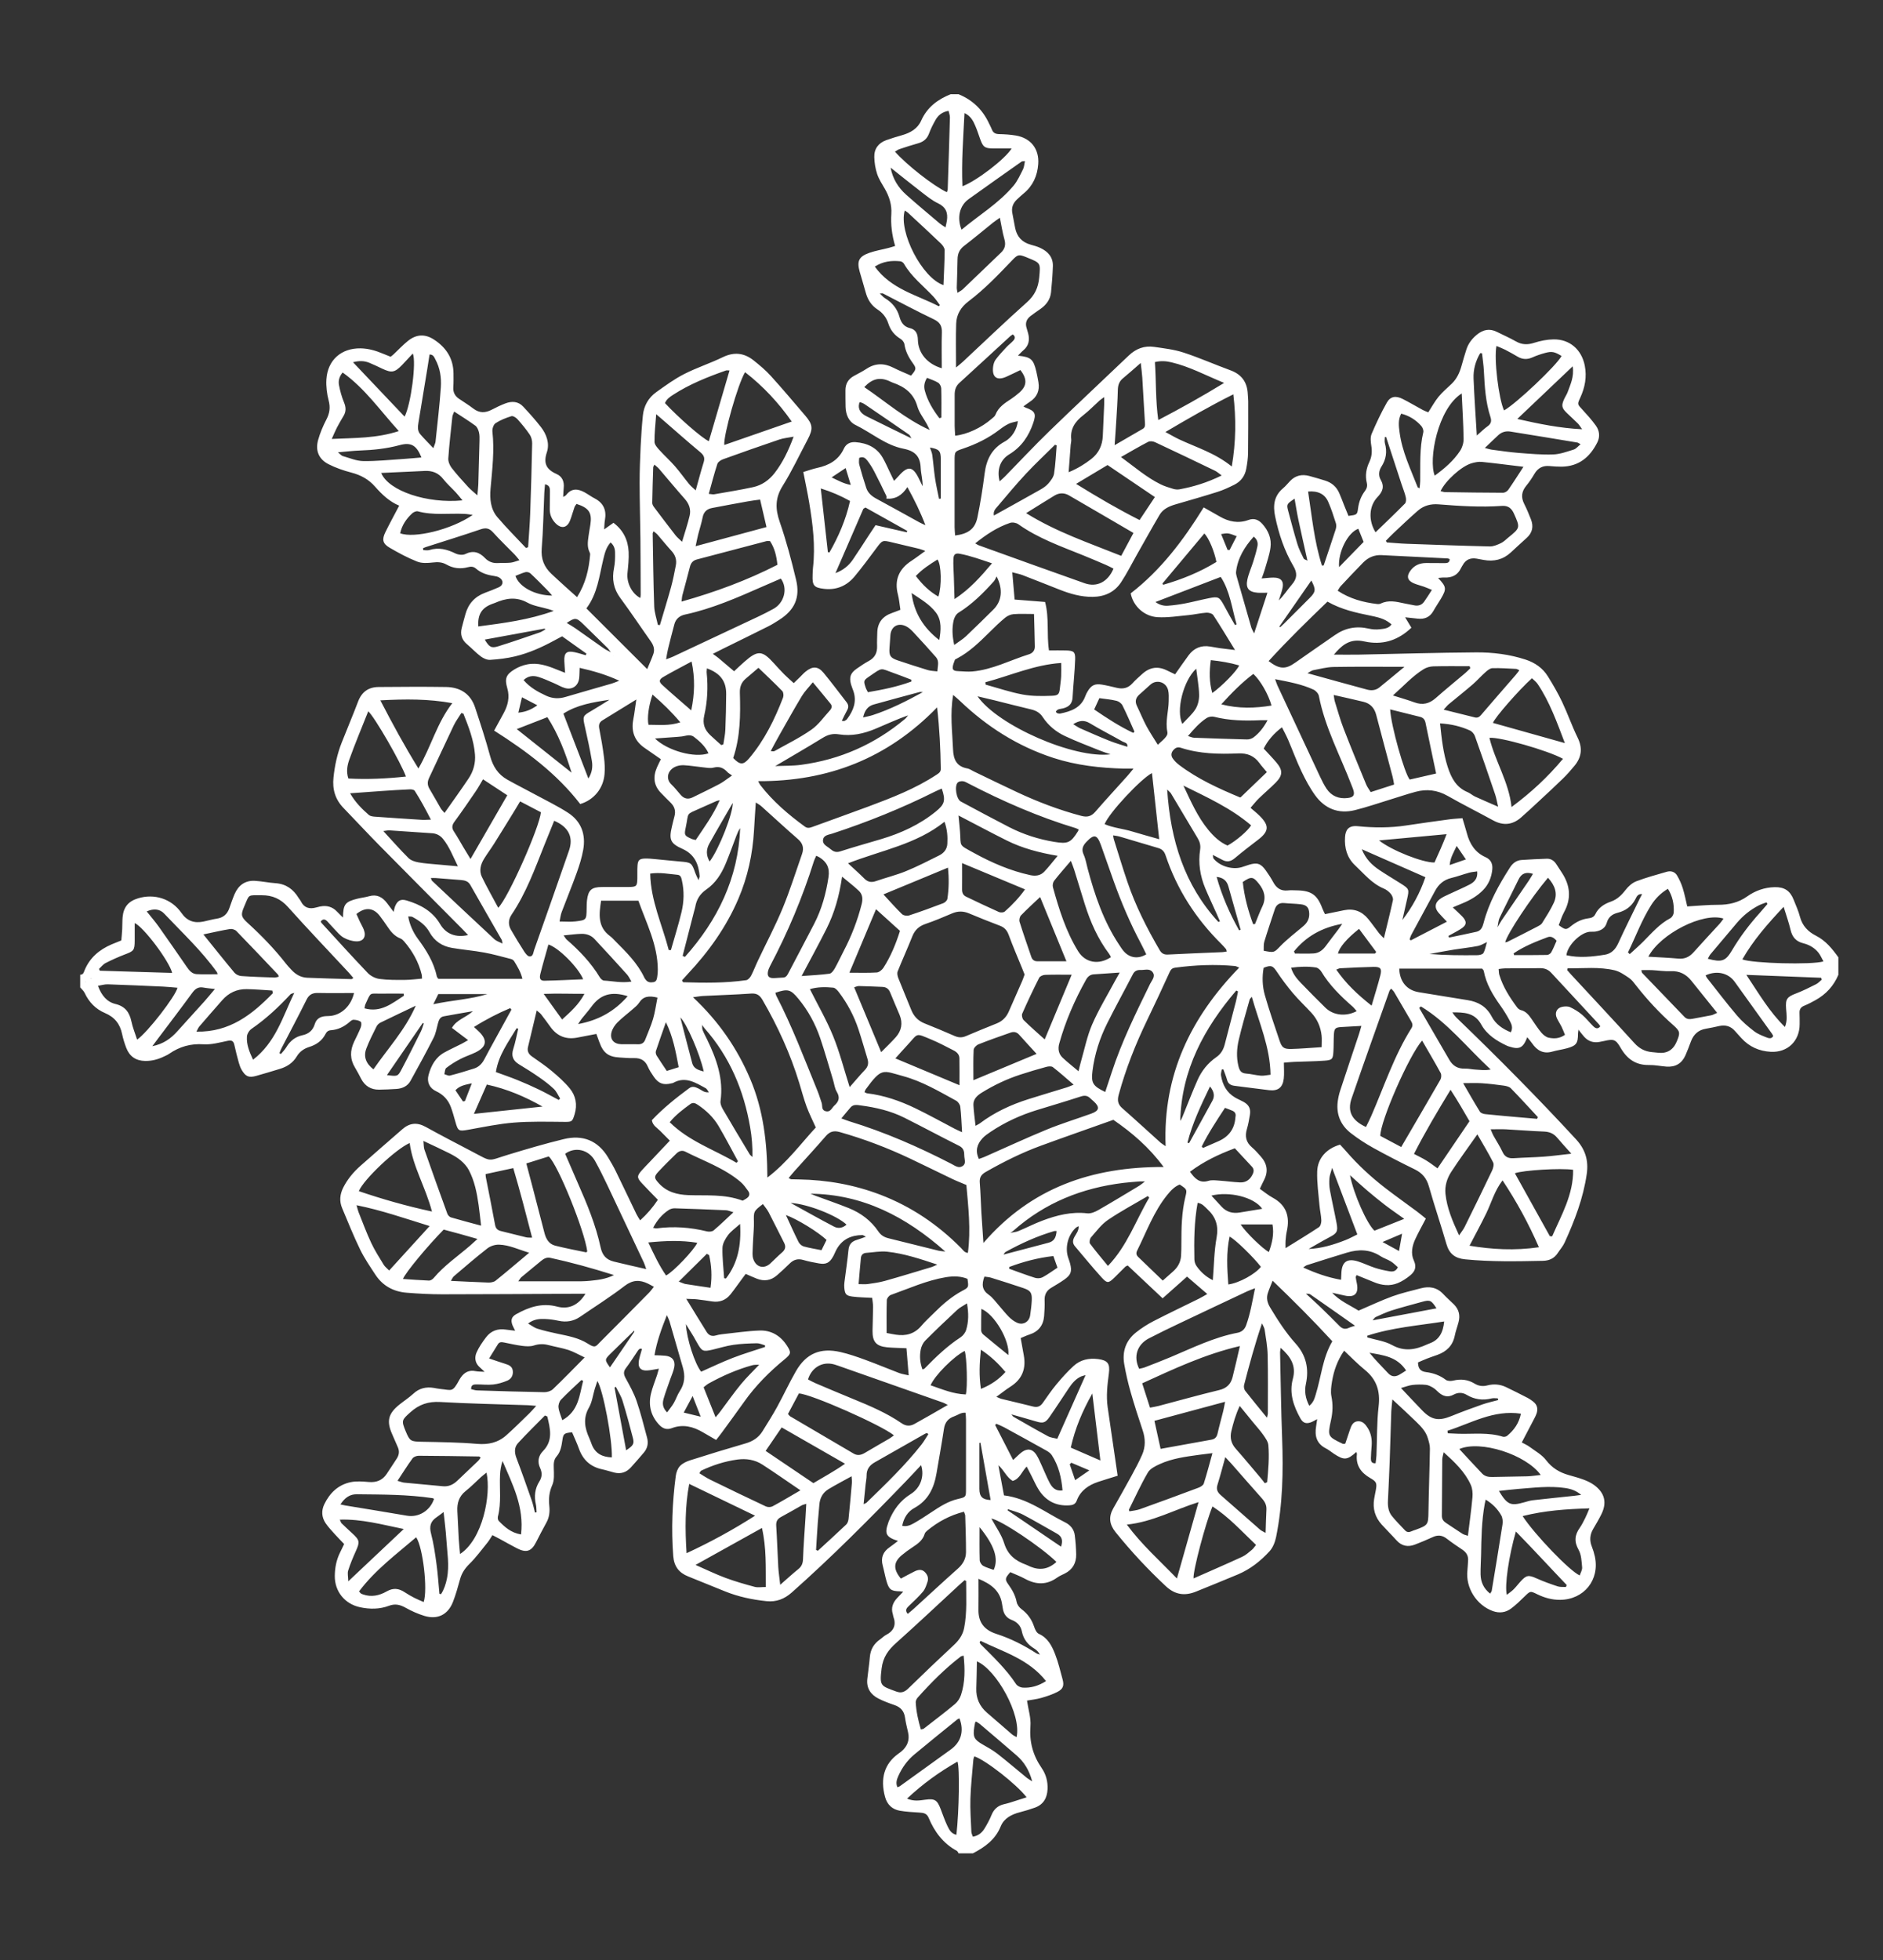 <svg xmlns="http://www.w3.org/2000/svg" viewBox="0 0 569 592"><rect x="0" y="0" width="569" height="592" fill="#333333" stroke="none"/><path fill="#FFF" d="M287.15 28.46h2.4c4.27 1.74 7.33 4.73 9.25 8.91 .27.58.6 1.14.82 1.73 .39 1.06 1.12 1.39 2.21 1.41 1.67.04 3.36.14 5.01.42 4.55.76 7.13 4.06 6.78 8.66 -.26 3.48-1.58 6.5-4.33 8.78 -.74.61-1.45 1.26-2.14 1.92 -1.18 1.13-1.68 2.49-1.34 4.13 .3 1.49.54 2.99.85 4.48 .53 2.59 2.06 4.26 4.62 4.98 1 .28 2.01.56 2.95.99 2.34 1.09 3.92 2.82 3.82 5.56 -.09 2.63-.29 5.26-.56 7.87 -.22 2.11-1.38 3.71-3.08 4.93 -1.04.74-2.11 1.45-3.12 2.23 -1.18.92-1.67 2.11-1.18 3.6 .17.53.32 1.07.46 1.61 .54 2.03.2 3.79-1.5 5.19 -.52.43-.96.95-1.57 1.56 3.92.41 4.66 1.06 5.53 4.71 .26 1.09.46 2.19.65 3.29 .44 2.56-.43 4.55-2.62 5.96 -.63.41-1.22.87-1.91 1.36 .36.21.49.31.64.36 2.88 1.04 3.29 1.81 2.33 4.63 -1.35 3.98-3.56 7.26-7.26 9.5 -2.79 1.69-3.79 4.78-2.9 8.15 .57-.52 1.11-.96 1.6-1.46 4.48-4.57 8.84-9.26 13.44-13.71 7.92-7.68 16-15.21 23.98-22.83 2.17-2.07 4.72-3.04 7.66-2.61 3 .44 6.06.78 8.92 1.72 4.78 1.56 9.39 3.61 14.12 5.34 3.43 1.25 5.12 3.63 5.27 7.22 .03.72.13 1.44.13 2.16 0 5.2.02 10.4-.05 15.6 -.02 1.59-.25 3.19-.54 4.75 -.39 2.17-1.62 3.84-3.59 4.83 -1.64.82-3.32 1.61-5.06 2.16 -4.19 1.33-8.42 2.53-12.64 3.76 -1.96.57-3.83 1.37-4.91 3.19 -2.35 3.99-4.59 8.04-6.88 12.07 -1.58 2.78-3 5.65-4.76 8.31 -1.99 3-4.98 4.35-8.6 4.39 -3.51.03-6.79-.92-10.01-2.19 -3.72-1.46-7.43-2.95-11.16-4.38 -.87-.34-1.81-.5-3.1-.85 .25 2.92.47 5.49.71 8.23 3.21.25 6.21.49 9.2.73 1.3 4.86.43 9.71 1.18 14.64 1.89 0 3.56-.04 5.23.01 2.26.07 2.76.43 2.68 2.72 -.13 3.83-.57 7.65-.78 11.48 -.11 1.92-1.1 2.83-2.86 3.29 -.75.2-1.76.1-2.2 1.02 .18.2.27.38.39.42 .3.08.64.19.93.13 3.32-.68 6.36-1.75 7.63-5.36 .16-.45.39-.88.63-1.29 1.11-1.9 2.2-2.45 4.37-2.09 1.5.25 2.97.61 4.45.96 1.86.45 3.44.12 4.77-1.38 .9-1.01 1.95-1.9 2.95-2.81 2.27-2.06 4.77-2.42 7.52-1.03 .77.39 1.56.74 2.4 1.15 1.41-1.99 2.71-3.9 4.09-5.76 1.62-2.18 3.81-3.08 6.51-2.63 .95.16 1.89.34 2.84.48 1.38.19 2.77.34 4.67.57 -2.35-3.82-4.39-7.23-6.57-10.55 -.33-.5-1.4-.77-2.09-.73 -1.83.13-3.63.57-5.46.74 -3.09.29-6.21.8-9.28.62 -4.09-.24-7.41-3.4-8.12-7.2 9.08-7 15.95-16.08 22.05-25.96 1.8 1.02 3.33 1.86 4.84 2.74 2.76 1.6 5.64 2.19 8.73 1.05 1.63-.6 2.96-.1 4.1 1.14 1.88 2.06 2.89 4.5 2.51 7.25 -.3 2.19-1.08 4.32-1.68 6.46 -.24.87-.59 1.71-.98 2.82 1.46-.11 2.48-.25 3.5-.26 2.45-.01 3.35 1.15 2.73 3.53 -.29 1.14-.7 2.24-1.05 3.37 1.53-1.49 2.61-3.25 3.95-4.79 1.59-1.83 1.72-3.43.46-5.58 -2.73-4.65-4.43-9.73-5.52-15.01 -.68-3.28-.35-6.19 2.39-8.49 .79-.66 1.45-1.49 2.17-2.24 1.61-1.66 3.56-2.06 5.73-1.49 1.62.43 3.23.91 4.83 1.41 1.94.6 3.37 1.82 4.21 3.67 .56 1.23 1.02 2.52 1.52 3.78 .44 1.09.89 2.18 1.31 3.21 2.56-.34 2.65-.33 2.9-2.27 .25-1.96.92-3.72 2.1-5.28 .57-.76.75-1.53.53-2.46 -.52-2.19-.17-4.28.79-6.3 .74-1.56.87-3.18.58-4.91 -.19-1.15-.33-2.52.1-3.54 1.37-3.23 2.88-6.42 4.6-9.47 1.08-1.9 2.71-2.14 4.79-1.09 2.07 1.04 4.06 2.24 6.1 3.34 .54.29 1.13.48 1.63.69 1.09-1.68 1.97-3.32 3.12-4.72 1.16-1.41 2.59-2.6 3.92-3.87 1.56-1.49 2.42-3.35 2.99-5.38 .48-1.69.95-3.39 1.5-5.05 .59-1.79 1.7-3.24 3.16-4.43 1.83-1.5 3.81-1.95 6.01-.86 1.93.96 3.91 1.83 5.79 2.89 1.81 1.03 3.52 1.07 5.5.43 1.88-.6 3.89-1.01 5.85-1.04 4.89-.08 8.48 3.08 9.44 7.88 .69 3.44.07 6.66-1.38 9.79 -.9 1.95-.83 1.92.6 3.47 1.45 1.58 2.91 3.18 4.15 4.92 1.07 1.5 1.3 3.3.45 5.02 -2.23 4.48-5.62 7.32-10.86 7.37 -1.2.01-2.4-.08-3.59-.19 -2.05-.19-3.54.59-4.58 2.38 -.72 1.23-1.53 2.44-2.44 3.54 -1.45 1.75-1.67 3.51-.63 5.54 .76 1.49 1.39 3.05 2.01 4.61 .86 2.16.48 4.06-1.29 5.65 -1.61 1.44-3.19 2.91-4.78 4.38 -2.36 2.18-5.12 2.82-8.23 2.25 -.71-.13-1.41-.27-2.12-.39 -1.87-.31-3.3.31-4.21 2.01 -.15.28-.35.54-.48.83 -1 2.17-2.76 2.97-5.06 2.87 -.57-.03-1.14.08-1.87.14 2.54 2.7 2.61 3.25.84 6.27 -.73 1.24-1.56 2.42-2.26 3.68 -1.08 1.93-2.73 2.58-4.84 2.32 -1.14-.14-2.29-.25-3.71-.4 .74 1.22 1.29 2.14 1.9 3.15 -3.81 3.61-8.06 5.12-13.08 4.36 -.87-.13-1.73-.37-2.6-.44 -3.37-.27-5.57 1.6-7.74 4.21 2.74 0 5.12.04 7.5 0 11.83-.23 23.66-.6 35.5-.68 5.03-.03 10.05.59 14.9 2.17 2.85.93 5.19 2.55 6.76 5.08 1.56 2.51 3.05 5.07 4.31 7.73 1.68 3.54 2.96 7.26 4.68 10.77 1.54 3.13 1.21 5.87-.92 8.47 -1.11 1.36-2.28 2.68-3.54 3.91 -2.29 2.24-4.64 4.4-6.99 6.58 -1.87 1.74-3.74 3.5-5.67 5.18 -2.58 2.24-5.38 2.51-8.42.85 -4.56-2.5-9.21-4.82-13.73-7.39 -3.12-1.78-6.33-2.15-9.7-1.24 -2.62.71-5.19 1.59-7.79 2.38 -3.51 1.07-6.99 2.28-10.55 3.16 -4.94 1.22-9.06-.41-12.01-4.49 -1.63-2.25-2.95-4.75-4.15-7.26 -1.48-3.1-2.66-6.34-4.01-9.5 -.55-1.27-1.22-2.49-1.86-3.77 -2.45 1.82-4.35 4.05-5.52 6.43 1.26 1.37 2.61 2.74 3.84 4.2 1.98 2.34 1.94 3.89-.21 6.07 -1.63 1.65-3.41 3.14-5.08 4.76 -.84.81-1.55 1.74-2.53 2.86 1.02.89 1.9 1.58 2.69 2.36 3.07 3.03 2.92 4.76-.51 7.36 -2.35 1.79-4.69 3.6-6.95 5.5 -1.2 1.01-2.34 1.25-3.72.51 -.88-.48-1.77-.92-2.91-1.51 .11.63.07.91.19 1.06 1.81 2.3 5.59 3.49 8.46 2.67 .77-.22 1.51-.52 2.28-.75 2.5-.75 3.6-.39 5.13 1.78 .78 1.11 1.54 2.25 2.18 3.44 .97 1.82 2.32 2.77 4.45 2.53 .87-.1 1.76-.03 2.64-.02 4.42.07 6.21 1.32 7.75 5.4 .22.57.51 1.12.82 1.78 2.01-.41 3.88-.8 5.75-1.18 2.94-.6 5.38.3 7.27 2.6 1.17 1.42 2.22 2.94 3.35 4.39 .35.45.8.84 1.42 1.48 .99-4.07 1.93-7.78 2.74-11.52 .12-.58-.25-1.42-.66-1.91 -.55-.65-1.3-1.25-2.09-1.58 -3.61-1.49-5.99-4.49-8.71-7.04 -2.42-2.27-3.23-5.23-3.01-8.53 .14-2.11 1.01-3.56 3.86-3.27 4.85.5 9.74.52 14.6-.22 4.35-.66 8.7-1.26 13.06-1.85 1.24-.17 2.5-.22 3.95-.35 .48 1.62.94 3.06 1.33 4.51 .85 3.25 2.49 5.86 5.69 7.28 1.59.71 2.17 2.03 2 3.72 -.25 2.38-1.09 4.48-2.79 6.22 -1.77 1.81-3.9 3.03-6.22 3.98 -.91.37-1.82.77-2.93 1.23 1.11 1.06 2.01 1.85 2.83 2.7 1.54 1.61 1.42 2.68-.45 3.84 -1.19.74-2.45 1.38-3.68 2.07l.16.51c2.77-.58 5.56-1.13 8.32-1.76 1.34-.31 1.82-1.42 2.13-2.64 1.58-6.12 4.62-11.55 8-16.81 .82-1.27 1.95-2.14 3.51-2.23 2.55-.16 5.1-.31 7.65-.38 1.19-.03 2.13.6 2.79 1.6 .57.87 1.13 1.74 1.7 2.61 2.55 3.87 2.93 7.83.64 11.99 -.68 1.23-1.07 2.62-1.58 3.87 2 1.44 2.22 1.5 3.69.3 1.53-1.24 3.2-2.09 5.17-2.35 .87-.11 1.72-.3 2.18-1.24 .96-2.01 2.68-3.11 4.71-3.82 1.88-.66 3.22-1.93 4.43-3.51 .83-1.09 2.02-2.16 3.28-2.64 2.98-1.14 6.08-1.96 9.15-2.86 1.28-.38 2.48-.02 3.15 1.12 .72 1.22 1.32 2.54 1.73 3.89 .58 1.88.95 3.82 1.34 5.45 3.31-.19 6.32-.5 9.32-.49 3.22.01 6.13-.64 8.81-2.54 2.45-1.74 5.25-2.72 8.3-2.79 2.93-.06 4.65 1.07 5.73 3.8 .68 1.71 1.45 3.4 1.91 5.17 .71 2.71 2.46 4.5 4.8 5.68 2.97 1.5 4.93 3.95 6.8 6.54v5.28c-1.41 3.35-3.73 5.88-6.89 7.64 -1.11.62-2.25 1.22-3.43 1.7 -1.05.43-1.47 1.11-1.42 2.21 .05 1.12.04 2.24.04 3.36 0 5.1-3.66 8.62-8.73 8.35 -3.5-.19-6.5-1.52-8.89-4.14 -.65-.71-1.3-1.41-1.93-2.14 -1.28-1.49-2.88-1.91-4.76-1.51 -1.33.28-2.65.6-3.99.81 -2.28.37-3.73 1.68-4.53 3.79 -.54 1.42-1.06 2.85-1.67 4.23 -1.11 2.49-3.03 3.62-5.74 3.43 -1.75-.13-3.5-.51-5.25-.48 -4.06.07-6.7-1.84-8.66-5.28 -1.46-2.54-2.14-2.62-4.96-1.97 -.47.11-.94.19-1.41.28 -1.79.32-3.33-.18-4.56-1.52 -.64-.7-1.2-1.48-1.79-2.23 -.04 0-.07-.01-.11-.02l.15.08c-.05.39-.15.78-.15 1.17 0 2.92-.49 3.64-3.28 4.42 -1.46.41-2.98.59-4.44 1.01 -2.74.79-4.64-.3-6.15-2.49 -.42-.61-.92-1.16-1.47-1.84 -1.22 3.23-2.38 3.79-5.38 2.83 -.23-.07-.46-.13-.68-.23 -3.17-1.48-6.13-3.34-7.84-6.45 -2.02-3.67-5.3-3.65-8.71-3.67 .43.76.95 1.34 1.51 1.88 12.27 11.82 24.26 23.91 35.82 36.44 2.83 3.06 3.86 6.42 3.26 10.53 -1.06 7.29-3.65 14.05-6.68 20.68 -.52 1.15-1.4 2.13-2.1 3.2 -1.06 1.61-2.58 2.28-4.48 2.32 -7.84.16-15.67.32-23.49-.45 -3.01-.3-4.79-1.64-5.64-4.6 -1.68-5.83-3.65-11.58-5.3-17.42 -.69-2.44-2-4.03-4.24-5.13 -4.23-2.07-8.44-4.22-12.56-6.5 -2.37-1.31-4.66-2.81-6.8-4.47 -3.05-2.38-4.44-5.61-3.96-9.51 .15-1.18.42-2.36.8-3.5 1.84-5.62 3.73-11.21 5.6-16.82 .26-.78.47-1.58.76-2.55 -2.26.13-4.16.22-6.06.34 -1.84.12-2.15.41-2.26 2.35 -.09 1.68-.04 3.36-.14 5.04 -.13 2.28-.37 2.61-2.7 2.77 -3.03.22-6.07.23-9.1.36 -1 .04-2 .15-3.17.24 0 1.8.14 3.33-.03 4.82 -.32 2.72-1.75 3.8-4.43 3.49 -3.49-.41-6.97-.89-10.46-1.32 -1.14-.14-1.92-.6-2.24-1.78 -.3-1.09-.75-2.14-1.13-3.21l-.49.09c-.08.6-.3 1.22-.21 1.79 .45 2.81 1.71 5.15 4.23 6.64 .82.49 1.72.84 2.56 1.31 1.65.92 2.24 2.08 1.93 3.97 -.23 1.42-.48 2.85-.89 4.22 -.68 2.24-.27 4.05 1.55 5.59 .97.82 1.81 1.81 2.66 2.76 1.9 2.14 2.29 4.49.96 7.08 -.43.83-.81 1.69-1.27 2.66 1.39.97 2.56 1.96 3.88 2.67 4.17 2.26 5.24 5.74 4.27 10.14 -.21.93-.29 1.89-.38 2.85 -.06.58-.01 1.18-.01 2.26 3.65-2.27 6.92-4.23 10.09-6.34 .5-.33.76-1.38.73-2.08 -.06-1.51-.43-3-.56-4.51 -.29-3.41-.8-6.84-.69-10.25 .13-4.01 2.85-6.92 6.91-8.09 .58.63 1.24 1.31 1.85 2.03 3.57 4.13 7.57 7.81 11.89 11.14 3.1 2.39 6.3 4.65 9.45 6.99 .94.7 1.83 1.46 2.73 2.18 -1.14 2.2-2.24 4.14-3.18 6.17 -.97 2.09-1.43 4.4-.44 6.51 .96 2.06.24 3.4-1.21 4.56 -1.1.89-2.34 1.7-3.64 2.24 -2.41.99-4.85.71-7.23-.29 -1.74-.73-3.49-1.42-5.24-2.13 -.15.39-.26.55-.24.68 .09.63.21 1.25.34 1.87 .6 3.03-.69 4.31-3.67 3.64 -1.31-.29-2.63-.58-3.94-.88l-.3-.18 .35.13c2.37 2.57 5.55 3.89 8.07 5.48 3.63-1.55 6.87-3.1 10.23-4.32 2.77-1.01 5.67-1.64 8.52-2.41 2.58-.69 4.89-.35 6.82 1.7 1.04 1.11 2.19 2.11 3.27 3.18 1.49 1.49 1.91 3.29 1.38 5.3 -.36 1.39-.88 2.75-1.16 4.15 -.61 2.97-2.46 4.75-5.21 5.75 -1.05.38-2.12.72-3.16 1.13 -.94.37-1.86.79-2.73 1.16 .02 1.88.79 2.72 2.43 2.92 2.17.27 4.17.97 5.96 2.33 .51.39 1.52.42 2.21.25 2.3-.56 4.45-.35 6.47.88 1.24.76 2.51.93 3.9.56 1.92-.5 3.82-.34 5.62.51 2.23 1.06 4.44 2.19 6.64 3.32 .56.29 1.08.68 1.59 1.07 1.23.96 1.49 2.22.99 3.65 -.18.53-.45 1.03-.7 1.52 -1.24 2.37-2.48 4.74-3.75 7.16 .81.45 1.63.79 2.33 1.31 1.73 1.28 3.74 2.38 5 4.03 1.82 2.39 4.09 3.73 6.84 4.51 1.54.44 3.09.85 4.58 1.41 1.11.42 2.22.95 3.17 1.65 3.19 2.37 3.87 5.32 2.1 8.85 -.75 1.5-1.61 2.95-2.46 4.4 -.99 1.71-1.13 3.44-.39 5.29 .38.96.69 1.96.91 2.98 1.54 7.07-3.28 13.05-10.5 13.11 -2.46.02-4.74-.63-6.92-1.69 -2.12-1.04-2.09-1-3.81.67 -1.31 1.28-2.64 2.58-4.1 3.66 -1.62 1.2-3.5 1.46-5.47.76 -4.98-1.79-8.3-7.07-7.71-12.28 .11-.95.11-1.91.2-2.87 .14-1.52-.5-2.59-1.75-3.42 -1.6-1.06-3.19-2.15-4.71-3.32 -1.36-1.05-2.69-1.18-4.24-.45 -1.73.81-3.52 1.53-5.3 2.23 -2.15.84-4.05.5-5.65-1.29 -1.44-1.61-2.99-3.12-4.44-4.72 -2-2.21-2.78-4.81-2.29-7.76 .14-.87.33-1.73.49-2.59 .39-2.15.26-2.6-1.67-3.71 -2.83-1.63-4.42-3.86-4.03-7.25 .02-.18-.11-.38-.19-.62 -2.75 2.48-3.69 2.55-6.77.52 -.8-.53-1.54-1.17-2.39-1.6 -2.83-1.42-3.46-3.77-2.98-6.65 .11-.64.19-1.29.32-2.2 -.77.41-1.17.66-1.61.85 -1.58.67-2.61.43-3.45-1.06 -2.08-3.71-3.45-7.67-2.29-11.94 1.09-4.02-.68-6.71-3.68-9.38 -.09.64-.19 1.01-.18 1.38 .19 8.63.3 17.27.62 25.9 .37 10.02.18 19.99-1.82 29.85 -.31 1.51-.94 3.16-1.95 4.27 -2.7 2.96-5.85 5.46-9.61 7.04 -4.2 1.76-8.42 3.47-12.64 5.18 -3.33 1.35-6.28 1-9.06-1.58 -5.46-5.08-10.51-10.51-15.2-16.31 -1.93-2.38-2.22-4.65-.74-7.26 1.85-3.27 3.71-6.53 5.5-9.83 1.14-2.1 2.29-4.22 3.24-6.41 1.02-2.35.98-4.79.16-7.26 -1.3-3.86-2.55-7.74-3.67-11.66 -.79-2.76-1.43-5.57-1.92-8.4 -.66-3.85.51-7.16 3.6-9.6 1.62-1.28 3.39-2.42 5.23-3.37 4.55-2.34 9.17-4.53 13.76-6.8 .75-.37 1.47-.82 2.51-1.4 -2.19-1.88-4.1-3.52-6.12-5.26 -2.52 2.24-4.87 4.34-7.38 6.56 -3.69-3.47-7.16-6.74-10.55-9.92 -.43.22-.6.26-.7.36 -1.08 1.07-2.14 2.16-3.23 3.22 -1.84 1.79-2.25 1.91-3.89.11 -2.8-3.07-5.41-6.3-8.1-9.46 -.78-.91-.76-1.78-.18-2.85 .52-.96 1.34-1.87 1.27-3.25 -.4.22-.64.29-.81.45 -2.45 2.23-3.41 6.09-2.3 9.2 .19.53.37 1.06.52 1.6 .64 2.43.28 3.48-1.79 4.92 -1.25.87-2.55 1.64-3.86 2.42 -1.45.86-2.1 2.06-2.04 3.77 .06 1.59-.02 3.2-.15 4.79 -.23 2.85-1.74 4.72-4.49 5.6 -.88.28-1.72.7-2.59 1.05 .34 1.89.62 3.54.93 5.18 .75 4.04-.46 7.23-4 9.48 -1.4.89-2.7 1.94-4.27 3.08 .72.3 1.12.52 1.56.63 3.18.78 6.38 1.5 9.55 2.31 1.27.32 2.16-.05 2.89-1.08 1.35-1.89 2.64-3.83 4.12-5.6 1.63-1.96 3.34-3.87 5.22-5.59 2.05-1.88 4.63-2.42 7.39-2.07 2.92.38 3.65 1.38 3.26 4.32 -.45 3.41-.86 6.83-.36 10.28 .78 5.37 1.56 10.75 2.35 16.12 .21 1.47.43 2.95.66 4.52 -2.13.67-4.04 1.23-5.92 1.86 -2.92.98-5.32 2.63-6.44 5.65 -.42 1.14-1.29 1.37-2.25 1.43 -3.93.26-7.02-1.3-9.16-4.58 -.91-1.4-1.56-2.97-2.33-4.46 -.43-.83-.86-1.65-1.39-2.68 -1.53 1.57-2.04 3.69-4.22 4.35 -1.88-1.1-2.62-3.27-4.33-4.73 .56 3 1.12 6.01 1.69 9.09 7.15.88 12.52 5.2 18.51 8.17 1.58.78 2.67 2.1 2.89 3.89 .24 1.9.38 3.82.42 5.74 .05 2.62-1.06 4.62-3.47 5.82 -.79.39-1.62.74-2.32 1.24 -3.17 2.27-6.37 2.14-9.69.33 -1.45-.79-3.01-1.36-4.43-2 -1.58 1.8-1.69 2.18-.6 3.69 1.18 1.64 2.14 3.33 2.53 5.36 .15.77.78 1.62 1.43 2.1 1.88 1.39 3.12 3.14 3.85 5.35 .26.79.74 1.83 1.4 2.12 2.75 1.24 3.96 3.66 4.94 6.17 .95 2.45 1.56 5.03 2.25 7.58 .51 1.88.17 2.91-1.56 3.8 -1.54.79-3.23 1.34-4.9 1.82 -1.43.41-2.94.56-4.29.8 .4 2.75 1.24 5.29 1.04 7.75 -.37 4.71.75 8.8 3.4 12.64 1.28 1.85 1.88 4.06 1.77 6.38 -.13 2.63-1.24 4.63-3.81 5.56 -1.5.54-3.03 1-4.58 1.4 -2.52.65-4.78 1.83-5.77 4.27 -1.63 4.03-4.8 6.25-8.4 8.14h-4.32c-.17-.25-.29-.62-.53-.75 -4.15-2.24-6.77-5.78-8.54-10.02 -.53-1.28-1.51-1.47-2.69-1.54 -1.99-.13-3.99-.23-5.96-.56 -2.33-.39-3.88-1.86-4.5-4.15 -1.54-5.65-.16-10.06 3.97-13.04 .32-.23.65-.46.96-.72 1.8-1.53 2.56-3.41 2.02-5.77 -.34-1.48-.71-2.96-.92-4.46 -.28-1.97-1.33-3.14-3.19-3.78 -1.66-.57-3.32-1.18-4.88-1.98 -2.33-1.2-3.61-3.13-3.33-5.85 .23-2.22.59-4.44.77-6.66 .19-2.33 1.24-4.08 3.15-5.39 .59-.41 1.1-.97 1.73-1.29 2.38-1.22 3.16-3.03 2.22-5.56 -.08-.22-.07-.48-.15-.7 -.64-1.99.05-3.6 1.42-5.02 .53-.55 1.06-1.1 1.72-1.8 -.53-.05-.76-.09-.99-.1 -2.69-.06-3.32-.5-4.07-3.09 -.44-1.53-.71-3.11-1.13-4.66 -.65-2.4.09-4.22 2.12-5.6 .79-.54 1.54-1.15 2.49-1.87 -3.63-1.15-4.12-2.18-2.96-5.44 .05-.15.1-.31.15-.45 1.38-3.42 3.42-6.27 6.64-8.26 2.95-1.82 4.24-5.4 3.14-8.74 -1.65 1.75-3.15 3.39-4.7 4.99 -11.11 11.51-22.39 22.85-34.37 33.47 -2.25 1.99-4.68 2.93-7.66 2.62 -4.32-.45-8.52-1.34-12.55-2.97 -3.7-1.5-7.4-3.02-11.11-4.5 -2.81-1.12-4.26-3.07-4.5-6.16 -.62-8.09-.29-16.14.76-24.17 .14-1.05.56-2.25 1.26-3 .77-.82 1.95-1.38 3.05-1.73 5.56-1.77 11.14-3.48 16.74-5.1 2.18-.63 3.95-1.73 5.14-3.65 1.51-2.44 3.06-4.87 4.44-7.38 1.96-3.57 3.66-7.29 5.7-10.82 3.07-5.32 7.35-7.14 13.39-5.77 2.56.58 5.06 1.45 7.54 2.36 3.45 1.26 6.84 2.69 10.28 4 .77.29 1.6.4 2.85.69 -.25-2.99-.46-5.55-.68-8.19 -2.17-.1-4.01-.11-5.83-.28 -3.32-.33-4.46-1.66-4.42-5.02 .03-2.4.15-4.8.16-7.2 0-.92-.17-1.84-.27-2.72 -2.18-.13-4.1-.14-5.99-.39 -1.92-.26-2.25-.74-2.43-2.65 -.05-.55-.03-1.12.04-1.67 .4-3.25.91-6.49 1.22-9.75 .16-1.7 1-2.6 2.55-3.05 .79-.23 1.56-.55 2.73-.96 -.69-.32-.89-.49-1.08-.49 -3.35.03-6.07 1.24-7.77 4.27 -.39.69-.66 1.46-1.05 2.16 -1.09 1.97-2.14 2.51-4.32 2.13 -1.57-.28-3.15-.58-4.68-1.03 -1.65-.49-2.95-.12-4.15 1.07 -1.25 1.24-2.55 2.43-3.87 3.58 -1.8 1.56-3.85 1.85-6.05.99 -1.11-.43-2.18-.93-3.36-1.44 -.42.56-.8 1.06-1.17 1.56 -1.14 1.54-2.23 3.12-3.43 4.62 -1.41 1.76-3.29 2.47-5.53 2.14 -1.5-.22-3-.46-4.51-.63 -.96-.11-1.94-.1-3.32-.16 2.23 3.64 4.17 6.85 6.16 10.01 .59.94 1.49 1.41 2.68 1.07 .61-.18 1.25-.31 1.88-.38 3.81-.41 7.61-.99 11.43-1.13 3.5-.12 6.31 1.55 8.24 4.52 1.37 2.11 1.31 2.53-.65 4.15 -4.6 3.77-8.77 7.94-12.22 12.81 -2.22 3.13-4.5 6.22-6.76 9.32 -.51.7-1.06 1.38-1.74 2.25 -1.39-.8-2.69-1.54-3.98-2.3 -2.95-1.74-6.05-2.55-9.39-1.27 -1.58.6-2.79.12-3.87-1.04 -2.48-2.67-3.28-5.83-2.46-9.33 .45-1.93 1.24-3.79 1.86-5.68 .18-.56.32-1.13.54-1.9 -1.38.22-2.46.48-3.56.54 -1.74.09-2.67-.69-2.54-2.39 .1-1.39.65-2.74.99-4.11 -.03-.07-.06-.14-.1-.2 -.04-.06-.09-.12-.13-.18l.23.38c-.7-.3-1.01.19-1.33.66 -1.17 1.72-2.27 3.49-3.53 5.14 -.82 1.07-.68 1.91-.07 3.03 1.23 2.23 2.48 4.5 3.31 6.89 1.24 3.62 2.16 7.35 3.16 11.05 .44 1.64.17 3.19-.96 4.51 -1.3 1.52-2.59 3.04-3.95 4.52 -1.35 1.47-3.03 2.03-5 1.53 -1.24-.32-2.46-.72-3.7-.99 -3.52-.76-5.78-2.86-6.98-6.23 -.61-1.71-1.4-3.36-2.07-4.95 -2.38.26-2.64.4-2.92 2.33 -.26 1.76-.52 3.53-1.71 4.91 -.95 1.09-.94 2.24-.9 3.57 .05 1.73.21 3.66-.46 5.15 -.94 2.1-1.12 4.11-.89 6.28 .19 1.78 0 3.49-.91 5.1 -1.09 1.95-2.1 3.94-3.12 5.93 -1.38 2.69-2.89 3.21-5.66 1.82 -1.78-.9-3.51-1.91-5.27-2.86 -.69-.37-1.39-.72-2.23-1.16 -.55.84-.98 1.61-1.52 2.28 -1.76 2.16-3.42 4.44-5.39 6.38 -1.37 1.35-2.34 2.75-2.85 4.59 -.64 2.31-1.28 4.63-2.14 6.86 -1.51 3.92-4.66 5.49-8.66 4.28 -1.97-.6-3.89-1.46-5.69-2.47 -1.65-.92-3.15-1.28-4.99-.59 -2.84 1.07-5.79 1.08-8.75.45 -4.6-.98-7.68-4.74-7.64-9.44 .02-2.41.46-4.77 1.53-6.97 .42-.85.83-1.71 1.3-2.68 -.99-1.04-1.95-1.99-2.84-2.99 -.96-1.07-1.96-2.12-2.76-3.3 -1.2-1.78-1.34-3.77-.41-5.71 1.64-3.42 4.21-5.9 7.98-6.69 1.76-.37 3.66-.2 5.48-.05 2.29.19 4.09-.5 5.38-2.41 1.03-1.52 2.01-3.08 3.03-4.61 .72-1.08.9-2.21.39-3.41 -.56-1.32-1.14-2.64-1.72-3.95 -1.78-3.99-1.25-6.26 2.19-9.02 1.37-1.1 2.87-2.06 4.16-3.25 1.8-1.68 3.86-2.15 6.2-1.77 .63.1 1.26.25 1.89.31 3.65.35 3.7 1.18 5.86-2.8 .11-.21.24-.41.38-.61 1.09-1.6 2.52-2.37 4.51-1.96 .74.15 1.51.12 2.72.2 -.8-.75-1.27-1.16-1.7-1.59 -1.24-1.23-1.35-2.83-.74-4.23 .73-1.66 1.8-3.2 2.91-4.65 1.48-1.93 3.53-2.65 5.96-2.28 .85.13 1.71.2 2.8.33 -.36-.74-.64-1.21-.83-1.71 -.55-1.48-.27-2.48 1.11-3.26 3.85-2.16 7.84-3.51 12.38-2.31 3.54.94 6.46-.43 8.58-3.87 -1.4 0-2.66 0-3.92 0 -13.12.06-26.23.16-39.35.16 -3.59 0-7.19-.19-10.78-.48 -3.95-.32-7.21-2.07-9.42-5.44 -1.62-2.47-3.31-4.93-4.6-7.57 -1.99-4.09-3.69-8.33-5.45-12.53 -.89-2.11-.69-4.2.35-6.25 1.29-2.54 3.09-4.68 5.19-6.54 4.18-3.72 8.44-7.36 12.65-11.05 2.19-1.92 4.45-2.14 7.04-.71 4.62 2.55 9.3 4.98 13.98 7.43 6.27 3.28 4.52 2.94 10.95.98 5.58-1.7 11.18-3.35 16.84-4.72 5.66-1.37 10.26.4 13.35 5.52 .83 1.37 1.64 2.75 2.34 4.18 2.11 4.31 4.15 8.65 6.24 12.97 .29.6.68 1.15 1.12 1.88 2.16-1.97 3.83-3.93 5.35-6.21 -1.73-1.79-3.31-3.37-4.83-5.01 -1.52-1.64-1.52-2.21-.04-3.87 .8-.9 1.64-1.75 2.47-2.62 1.97-2.09 3.94-4.17 6.02-6.37 -1.07-1.08-2.01-2.04-2.97-2.99 -.94-.93-2.22-1.59-2.46-3.19 3.42-3.62 7.28-6.71 11.27-9.65 1.03-.76 1.94-.32 2.9.13 .89.42 1.63 1.27 3.07 1.09 -.42-.55-.61-1.03-.96-1.22 -3.08-1.67-6.13-3.7-9.84-1.61 -.13.08-.31.08-.46.12 -2.47.62-3.94.12-5.39-1.97 -.68-.98-1.35-2-1.82-3.09 -.81-1.88-2.18-2.6-4.17-2.55 -1.44.04-2.88-.09-4.31-.18 -3.46-.2-4.98-1.37-6.17-4.69 -.28-.8-.58-1.59-.89-2.43 -2.13.41-4 .79-5.88 1.13 -3.31.6-5.97-.46-7.96-3.2 -.94-1.3-1.88-2.59-2.86-3.85 -.31-.39-.75-.68-1.32-1.17 -.92 3.86-1.76 7.43-2.63 11 -.31 1.26.15 2.16 1.17 2.88 2.02 1.44 4.1 2.81 5.99 4.4 1.94 1.63 3.89 3.34 5.48 5.3 1.79 2.2 2.3 4.87 1.46 7.7 -.71 2.4-.85 2.39-3.31 2.37 -5.03-.04-10.08-.18-15.08.22 -4.6.37-9.16 1.34-13.72 2.15 -2.96.52-3.14.46-3.97-2.5 -.41-1.46-.81-2.93-1.34-4.35 -.82-2.19-2.31-3.79-4.46-4.78 -1.97-.9-2.85-2.74-2.28-4.89 .76-2.87 2.14-5.37 4.85-6.85 1.68-.92 3.43-1.71 5.14-2.58 .59-.3 1.16-.65 1.96-1.11 -1.8-1.36-3.35-2.54-4.89-3.7 1.47-2.53 4.15-3.05 6.35-5.04 -3.27.57-6.06 1.03-8.85 1.56 -1.1.21-1.45 1.13-1.71 2.09 -.4 1.46-.64 3.02-1.31 4.35 -2.24 4.41-4.61 8.75-7.01 13.07 -.88 1.58-2.43 2.29-4.2 2.41 -1.75.12-3.51.19-5.27.22 -2.47.03-4.28-1.09-5.43-3.28 -.59-1.13-1.17-2.28-1.84-3.37 -1.56-2.55-1.54-5.14-.3-7.78 .68-1.45 1.43-2.87 2.02-4.35 .21-.52.28-1.52 0-1.73 -.57-.42-1.43-.57-2.18-.6 -.4-.02-.87.38-1.22.69 -1.62 1.4-3.46 2.32-5.61 2.47 -.84.06-1.29.47-1.64 1.16 -1.06 2.04-2.77 3.23-4.94 3.9 -1.57.49-2.88 1.42-3.74 2.85 -1.18 1.97-2.95 3.11-5.08 3.76 -2.37.72-4.74 1.44-7.13 2.11 -2.25.63-3.22.25-4.41-1.75 -.4-.68-.68-1.45-.89-2.21 -.49-1.77-.95-3.55-1.34-5.35 -.26-1.19-.77-1.53-2.02-1.27 -2.42.5-4.91 1.21-7.32 1.05 -3.89-.26-7.24.71-10.37 2.87 -.52.36-1.12.61-1.7.88 -1.76.84-3.59 1.31-5.56 1.28 -2.8-.05-4.72-1.37-5.71-3.96 -.51-1.34-.95-2.73-1.24-4.13 -.62-3.06-2.26-5.15-5.19-6.38 -2.82-1.19-4.85-3.31-6.16-6.12 -.29-.61-.87-1.08-1.32-1.62v-3.84c.98.03 1.09-.8 1.36-1.43 1.59-3.76 4.46-6.16 8.13-7.73 .95-.4 1.9-.78 2.93-1.19 .1-1.17.21-2.28.27-3.39 .06-1.2.02-2.4.12-3.6 .26-3.05 1.72-4.83 4.63-5.72 4.96-1.53 10.18.12 13.16 4.42 1.71 2.46 3.88 3.15 6.65 2.59 1.33-.27 2.64-.67 3.98-.87 1.96-.28 3.19-1.33 3.83-3.16 .51-1.43.99-2.88 1.59-4.27 1.17-2.69 3.21-4.18 6.2-4 2.07.13 4.11.57 6.18.71 3.17.22 5.37 1.83 6.96 4.45 .21.34.5.64.67.99 .98 2 2.58 2.46 4.61 1.9 .38-.11.77-.21 1.16-.29 2.04-.43 3.8.04 5.24 1.6 .51.55 1.06 1.05 1.74 1.72 .04-4 .66-4.78 4.35-5.69 1.16-.29 2.37-.41 3.52-.74 2.35-.68 4.04.25 5.42 2.06 .61.8 1.21 1.6 2.01 2.66 .2-.8.25-1.19.39-1.55 .71-1.83 1.7-2.44 3.54-1.89 4.16 1.24 7.82 3.22 10.13 7.15 1.75 2.99 4.77 4.15 8.44 3.29 -.65-.68-1.24-1.31-1.85-1.92 -8.34-8.4-16.7-16.78-25.01-25.21 -3.65-3.7-7.18-7.52-10.8-11.26 -2.51-2.6-3.39-5.63-3.01-9.22 .38-3.61 1.13-7.1 2.46-10.47 1.64-4.17 3.39-8.29 4.98-12.47 1.11-2.92 3.17-4.35 6.2-4.37 6.8-.05 13.6-.11 20.4 0 4.24.07 7.38 2.04 8.75 6.2 1.6 4.85 3.2 9.71 4.53 14.64 .84 3.13 2.4 5.57 5.2 7.14 2.86 1.6 5.79 3.07 8.67 4.63 3.23 1.75 6.55 3.36 9.63 5.34 4.06 2.61 5.47 6.58 4.63 11.25 -.42 2.34-1.14 4.66-1.95 6.9 -1.43 3.99-3.06 7.9-4.55 11.87 -.32.85-.41 1.78-.64 2.86 1.83 0 3.35.15 4.82-.03 3.3-.4 3.29-.47 3.36-3.73 .02-.88 0-1.76.11-2.64 .37-3.11 1.36-4 4.51-4.02 2.72-.02 5.44.01 8.16-.01 2.25-.02 2.48-.26 2.54-2.46 .04-1.36-.05-2.72.06-4.08 .12-1.54.59-1.98 2.12-2.04 1.11-.05 2.24.08 3.35.18 2.47.22 4.93.51 7.4.71 3.35.27 3.52.38 4.59 3.49 .21.6.52 1.16.97 2.14 .23-.77.36-1 .34-1.21 -.29-3.64-1.56-6.61-5.18-8.23 -3.71-1.66-4.15-2.8-3.18-6.82 .24-1.01.47-2.02.75-3.03 .45-1.63.01-2.98-1.19-4.14 -.98-.94-1.92-1.92-2.87-2.89 -2.24-2.29-2.47-4.9-1.23-7.74 .34-.79.74-1.56 1.18-2.47 -1.74-1.21-3.37-2.33-5-3.47 -2.67-1.87-3.84-4.42-3.47-7.66 .09-.79.28-1.57.4-2.36 .2-1.36.39-2.72.65-4.54 -3.72 2.29-6.99 4.28-10.24 6.3 -.91.56-1.18 1.33-.96 2.45 .57 2.9 1.07 5.82 1.44 8.75 .21 1.65.3 3.36.16 5.02 -.35 4.31-3.2 7.82-7.35 9.05 -7-9.09-16.14-15.91-26.01-22.18 1.03-1.88 1.94-3.55 2.85-5.21 1.31-2.4 1.92-4.87 1.12-7.61 -.83-2.84-.4-4.08 2.11-5.63 1.19-.74 2.59-1.29 3.96-1.55 3.1-.6 6.01.38 8.84 1.54 .75.31 1.52.6 2.56 1.01 -.1-1.47-.19-2.5-.23-3.53 -.11-2.51.7-3.22 3.14-2.69 1.12.24 2.21.6 3.31.91l.23-.49 -7.35-5.23c-.91.49-1.68.89-2.45 1.31 -3.74 2.03-7.62 3.76-11.75 4.75 -2.47.59-5.03.89-7.56 1.05 -.92.06-2.03-.45-2.81-1.03 -1.46-1.09-2.71-2.46-4.11-3.63 -1.59-1.32-2.16-2.93-1.67-4.91 .35-1.4.74-2.78 1.12-4.17 .86-3.15 2.8-5.33 5.87-6.49 1.42-.54 2.85-1.07 4.23-1.69 1.42-.65 1.5-2.08.17-2.92 -.45-.28-1.04-.41-1.58-.49 -2.01-.29-3.91-.85-5.48-2.22 -.75-.66-1.54-.68-2.45-.43 -2.26.61-4.47.35-6.49-.81 -1.34-.76-2.65-.78-4.15-.61 -1.55.18-3.31.28-4.7-.28 -2.88-1.14-5.65-2.63-8.33-4.2 -2.09-1.22-2.35-2.46-1.27-4.67 1.29-2.64 2.71-5.21 4.18-8.02 -2.9-1.18-5.21-3.37-7.33-5.78 -1.91-2.18-4.28-3.46-7.1-4.2 -2.38-.62-4.76-1.44-6.94-2.55 -2.93-1.5-4.01-4.09-3.14-7.27 .59-2.14 1.48-4.23 2.5-6.2 .99-1.89 1.25-3.62.7-5.73 -.54-2.05-.82-4.27-.69-6.39 .36-5.85 4.49-9.48 10.33-9.39 2.44.04 4.72.73 6.95 1.68 .72.31 1.44.59 2.13.86 .39-.32.65-.5.88-.72 1.46-1.37 2.82-2.85 4.38-4.09 2.54-2.02 5.13-2.12 7.78-.42 3.75 2.41 5.93 5.76 5.96 10.32 0 1.36.04 2.72-.06 4.08 -.11 1.52.47 2.65 1.68 3.49 1.44 1 2.97 1.9 4.36 2.98 1.83 1.42 3.64 1.36 5.59.34 1.34-.7 2.72-1.37 4.13-1.9 1.93-.73 3.85-.63 5.33.95 1.86 1.98 3.68 4.01 5.35 6.15 1.75 2.24 2.72 5 1.83 7.67 -1.14 3.4-.09 5.23 2.95 6.57 1.71.76 2.34 2.3 2.14 4.18 -.09.82-.1 1.66-.16 2.75 .52-.33.75-.41.88-.57 1.66-2.18 3.58-1.91 5.54-.86 1.05.57 2.02 1.3 3.08 1.85 2.73 1.42 3.65 3.63 3.11 6.58 -.15.81-.14 1.65-.23 2.79 1.15-.81 1.96-1.39 2.82-1.99 3.01 2.27 4.4 5.25 4.58 8.74 .11 2.14-.14 4.31-.35 6.45 -.29 2.94 1.3 6.16 3.88 7.52 .04-.33.11-.64.11-.94 -.02-5.68-.03-11.36-.08-17.04 -.06-5.59-.23-11.19-.24-16.78 0-3.68.14-7.36.31-11.03 .15-3.11.36-6.22.67-9.31 .29-2.93 1.66-5.37 4.05-7.08 2.73-1.94 5.46-3.95 8.43-5.46 3.76-1.92 7.83-3.23 11.64-5.08 3.45-1.68 6.51-1.32 9.39.99 1.8 1.44 3.6 2.94 5.14 4.64 3.55 3.91 6.95 7.95 10.38 11.96 2.38 2.78 2.47 4.04.71 7.36 -2.48 4.66-4.71 9.47-7.51 13.93 -2.28 3.64-2.24 6.94-.87 10.87 1.99 5.72 3.54 11.61 4.95 17.51 1.28 5.38-.48 9.12-5.11 12.07 -1.08.69-2.16 1.38-3.3 1.95 -4.57 2.29-9.17 4.54-13.76 6.8 -.83.41-1.66.84-3 1.51 .76.56 1.22.85 1.64 1.2 1.58 1.32 3.15 2.67 4.79 4.06 1.12-1.04 2.09-1.98 3.11-2.87 4.04-3.55 5.38-3.47 8.92.46 1.02 1.13 2.04 2.25 3.11 3.33 .88.89 1.84 1.7 2.88 2.66 .73-.71 1.3-1.26 1.86-1.8 .57-.56 1.1-1.17 1.72-1.67 2.07-1.69 3.74-1.68 5.42.34 2.4 2.89 4.63 5.92 6.95 8.88 .61.78.69 1.54.19 2.43 -.57 1.01-1.04 2.07-1.61 3.21 .5.03.68.1.79.04 .28-.15.59-.3.78-.55 1.9-2.53 3.02-5.26 1.93-8.47 -.23-.68-.53-1.34-.72-2.03 -.59-2.22-.16-3.44 1.73-4.75 1.18-.82 2.38-1.64 3.64-2.32 1.84-.99 2.58-2.48 2.51-4.52 -.05-1.36.03-2.72.06-4.08 .08-3.01 1.63-4.91 4.43-5.89 .81-.28 1.61-.61 2.55-.97 -.25-1.61-.37-3.12-.74-4.57 -1.17-4.49.34-7.81 4.15-10.27 1.32-.86 2.57-1.83 4.12-2.94 -.86-.3-1.35-.51-1.87-.64 -2.72-.66-5.45-1.28-8.16-1.94 -2.94-.71-2.95-.68-4.77 1.76 -2.16 2.88-4.28 5.79-6.59 8.55 -2.35 2.81-5.42 4.14-9.15 3.73 -3.1-.35-3.65-.99-3.52-4.15 .03-.72.03-1.44.11-2.16 .78-6.67-.06-13.25-1.15-19.81 -.5-2.98-1.14-5.93-1.77-9.17 1.53-.46 2.86-.95 4.24-1.25 3.54-.77 6.42-2.36 8.02-5.82 .68-1.47 1.96-2.07 3.54-1.95 3.46.27 6.37 1.57 8.18 4.68 .84 1.45 1.5 3 2.23 4.51 .38.77.75 1.54 1.21 2.5 .6-.63 1.04-1.06 1.44-1.52 2.76-3.13 4.26-2.91 6.1.9 .36.75.73 1.49 1.09 2.24 .05-1.95-.5-3.73-.58-5.54 -.14-3.47-1.69-5.1-5.2-5.79 -5.41-1.05-9.67-4.82-14.53-7.19 -2.03-.99-2.9-3.13-2.97-5.44 -.05-1.68-.03-3.36-.04-5.03 0-1.94.85-3.37 2.54-4.31 1.26-.7 2.56-1.33 3.76-2.12 2.67-1.78 5.34-1.82 8.16-.39 1.77.9 3.62 1.63 5.37 2.41 1.61-1.93 1.69-2.17.46-3.88 -1.24-1.72-2.16-3.51-2.47-5.64 -.09-.59-.65-1.28-1.19-1.6 -1.81-1.09-3.01-2.6-3.65-4.58 -.59-1.82-1.66-3.23-3.28-4.28 -1.89-1.22-3.01-3.02-3.59-5.19 -.56-2.08-1.21-4.14-1.8-6.22 -.9-3.2-.27-4.58 2.91-5.7 1.87-.66 3.87-.98 5.8-1.48 .66-.17 1.3-.38 2-.59 -.98-3.33-1.36-6.48-1.15-9.71 .18-2.71-.62-5.21-1.96-7.55 -.84-1.45-1.79-2.89-2.32-4.46 -.54-1.63-.83-3.4-.87-5.13 -.07-2.49 1.25-4.26 3.61-5.11 1.58-.57 3.19-1.05 4.8-1.51 2.49-.71 4.66-1.94 5.74-4.36 1.82-4.09 5.05-6.48 9.05-8.06Zm-94.87 372.99h.22s-.1.03-.15.04l-.79.38c-2.46 2.39-4.94 4.76-7.37 7.18 -1.59 1.58-1.56 1.76.03 3.94 2.47-3.61 4.9-7.16 7.32-10.71 .07-.1-.01-.3-.02-.45l.77-.39Zm-7.01-203.32l.11-.1 .06.14 -.18-.08 -.45-.69 -.37-.46c-.33-.43-.63-.91-1.01-1.29 -2.44-2.41-4.89-4.81-7.36-7.2 -2.02-1.95-2.44-1.97-4.92-.3 .86.53 1.76 1.02 2.6 1.61 2.88 2.01 5.73 4.06 8.61 6.07 .64.44 1.37.76 2.06 1.13l.45.41c.14.26.27.51.41.77Zm208.84 191.63c.13.32.27.64.4.96 1.51 1.4 3.05 2.78 4.54 4.21 1.9 1.83 3.76 3.69 5.61 5.56 .83.84 1.7 1.09 2.8.58 .63-.29 1.31-.45 1.89-.65 -4.55-3.2-9.04-6.37-13.55-9.49 -.32-.22-.85-.14-1.28-.2 -.16-.31-.32-.61-.48-.92 0 0 .06-.05.06-.04ZM280.84 135.17l.05-.04c.24.75.6 1.48.71 2.25 .33 2.36.5 4.74.85 7.1 .31 2.07.79 4.12 1.2 6.18l.53-.07c0-3.96.01-7.92 0-11.88 -.01-2.57-.49-3.06-3.33-3.55Zm22.23 243.78c4.55-1.2 9.1-2.38 13.65-3.6 1.62-.44 2.29-1.44 2.45-3.53 -.23 0-.48-.05-.69 0 -5.16 1.51-10.03 3.71-14.72 6.31 -.29.16-.44.57-.66.86l-.41.13 .37-.18Zm146.18-94.42c-.92.41-1.81 1-2.78 1.19 -2.34.46-4.73.69-7.09 1.07 -2.52.41-5.03.89-7.54 1.35 4.85.39 9.63.41 14.41.36 .65 0 1.64-.2 1.89-.64 .55-.98.73-2.18 1.06-3.28l.08.09 -.04-.14Zm-108.67-58.97s.06-.12.11-.14c.03-.01.1.04.15.06l-.29.04c.22-1.18-.87-1.22-1.46-1.56 -3.26-1.86-6.62-3.55-9.83-5.49 -1.75-1.06-3.23-.89-5.06.26 .83.5 1.46.97 2.15 1.27 2.92 1.28 5.84 2.57 8.8 3.75 1.77.71 3.61 1.22 5.42 1.81Zm-65.3-93.17c.05-.05.1-.12.16-.14 .03 0 .09.07.14.11l-.32-.02c-.23-.37-.37-.87-.7-1.09 -4.46-3.09-8.94-6.15-13.42-9.19 -.42-.29-.94-.43-1.38-.63 -.14.22-.21.28-.23.35 -.49 2.03.65 3.18 2.26 3.98 4.49 2.24 9 4.43 13.5 6.63Zm3.4 76.66c-.32 0-.66-.1-.95-.02 -4.61 1.23-9.21 2.47-13.8 3.75 -1.76.49-2.76 1.75-3.21 3.91 1.1-.27 2-.42 2.87-.7 5.32-1.74 10.28-4.26 15.16-6.94l.06-.07 -.12.06Zm173.64 71.21c.44-.76.83-1.54 1.32-2.27 2.7-3.96 5.43-7.9 8.13-11.86 .47-.69.88-1.43 1.36-2.2 -2.16-.68-3.49-.11-4.37 1.71 -1.88 3.88-3.87 7.7-5.72 11.59 -.42.89-.44 1.98-.64 2.97l-.14-.04 .11-.04 -.05.13Zm-57.39-110.97l-.09.06h.14c-.92-4.13-1.86-8.24-2.74-12.37 -.44-2.07-.76-4.16-1.15-6.36 -2.39 1.59-2.46 1.69-1.92 3.74 .89 3.32 1.76 6.64 2.76 9.93 .46 1.52 1.19 2.96 1.9 4.38 .15.31.72.42 1.09.62ZM229.3 412.19c-.7.05-1.42-.02-2.08.16 -4.64 1.28-9.01 3.2-13.21 5.53 -.47.26-.87.64-1.5 1.12l3.62 9.07c.63-.76 1-1.17 1.33-1.61 2.11-2.81 4.12-5.69 6.35-8.4 1.71-2.08 3.69-3.95 5.54-5.92l-.04.04Zm76.19 14.99l-.12.04h.19c.19.23.34.55.59.7 3.46 1.98 6.91 3.98 10.42 5.87 .85.46 1.91.53 2.81.77 2.89-6.5 5.66-12.71 8.55-19.22 -.66.19-1.03.25-1.36.4 -1.67.76-2.76 2.13-3.75 3.6 -1.96 2.91-3.85 5.87-5.86 8.74 -1.19 1.7-1.96 1.85-3.9 1.27 -2.52-.75-5.05-1.45-7.58-2.17Zm89.72-49.94c3.95-.14 7.66-1.28 11.29-2.7 1.23-.48 2.39-1.14 3.55-1.7 -2.54-6.7-4.98-13.14-7.62-20.09 -.36 1.34-.74 2.21-.81 3.1 -.09 1.18-.07 2.41.14 3.57 .62 3.37 1.4 6.7 2.03 10.07 .46 2.47.07 3.02-2.11 4.17 -2.18 1.15-4.3 2.41-6.45 3.63l-.14.1 .11-.15Zm-162.4-150.39c.37.01.81.17 1.09.02 3.76-2.11 7.66-4.02 11.18-6.48 2.17-1.51 3.77-3.85 5.6-5.84 .53-.58.75-1.29.21-1.96 -1.69-2.1-3.42-4.16-5.38-6.52 -1.25 1.55-2.45 2.74-3.3 4.14 -2.31 3.83-4.48 7.74-6.69 11.63 -.94 1.66-1.84 3.35-2.75 5.04l.04-.03Zm1.33 4.54c2.62-.12 5.27-.04 7.86-.39 11.78-1.58 22.24-6.22 31.36-13.85 .36-.3.62-.72.93-1.09 -3.43 1.23-6.62 2.7-9.85 4.06 -3.52 1.48-7.21 2.29-11 1.68 -1.91-.31-3.36.09-4.94 1.06 -4.76 2.92-9.6 5.72-14.41 8.56l-.04.11 .09-.14Zm-22.1 78.08l-.12.03h.16c.03.53-.06 1.11.12 1.58 .37.97.88 1.88 1.33 2.81 2.86 5.89 5.04 11.92 4.09 18.67 -.11.77.28 1.73.7 2.45 2.65 4.56 5.37 9.07 8.09 13.59 .2.33.56.56.85.84 .07-3.11-.18-6.05-.68-8.95 -1.92-11.17-6.17-21.28-13.74-29.86 -.31-.35-.55-.77-.82-1.16Zm93.12 62.88c.82-.16 1.69-.2 2.45-.51 2.43-1.01 4.78-2.23 7.25-3.16 4.36-1.64 8.82-2.77 13.59-2.21 1.07.12 2.35-.42 3.34-.99 4.16-2.38 8.26-4.88 12.37-7.35 .49-.3.92-.69 1.7-1.29 -.86 0-1.26-.03-1.65 0 -1.59.13-3.19.24-4.77.43 -12.54 1.51-23.79 5.99-33.32 14.45 -.29.26-.65.44-.97.66l.03.13v-.17Zm4.35-78c-.24-.62-.5-1.27-.77-1.93 -1.35-3.32-2.79-6.62-4.02-9.99 -.51-1.41-1.26-2.29-2.65-2.82 -3.14-1.19-6.26-2.43-9.35-3.73 -1.73-.73-3.37-.74-5.1-.01 -2.65 1.12-5.3 2.26-8.02 3.18 -1.98.67-3.25 1.81-4.02 3.75 -1.41 3.56-3.01 7.05-4.43 10.61 -.22.56-.04 1.4.2 2.02 1.25 3.19 2.61 6.35 3.88 9.54 .78 1.97 2.07 3.35 4.06 4.14 3.04 1.21 6.07 2.47 9.07 3.79 1.19.52 2.24.55 3.44.03 3.08-1.33 6.2-2.57 9.31-3.83 1.72-.7 2.9-1.91 3.63-3.61 1.33-3.08 2.71-6.14 4.05-9.22 .25-.58.44-1.19.71-1.91Zm32.9-62.19c-1.32 0-2.02.02-2.72 0 -7.3-.19-14.51-.98-21.5-3.25 -10.77-3.51-20.07-9.42-28.22-17.21 -.59-.57-1.23-1.09-2.05-1.81 -1 5.78-.25 11.1-.04 16.43 .12 3.06 1.05 5.19 4.33 5.78 .68.12 1.3.59 1.95.9 4.4 2.11 8.77 4.26 13.19 6.32 6.24 2.91 12.65 5.35 19.32 7.11 1.79.47 3.01.13 4.22-1.27 3.14-3.62 6.41-7.15 9.61-10.72 .53-.58 1.01-1.21 1.9-2.28Zm-104.2 123.65c.47.24.6.36.74.37 .8.03 1.6.03 2.39.05 8.46.15 16.67 1.6 24.58 4.62 9.32 3.56 17.39 9.03 24.4 16.11 .56.57 1.01 1.39 2.05 1.46 .93-7.04.12-13.89-.46-20.51 -1.67-.71-3-1.22-4.29-1.84 -4.25-2.03-8.47-4.13-12.72-6.14 -6.87-3.25-13.94-5.94-21.26-8.01 -1.78-.5-3-.17-4.21 1.23 -3.08 3.56-6.28 7.02-9.43 10.53 -.58.65-1.12 1.33-1.79 2.12Zm8.2-15.27c-1-2.24-2.01-4.22-2.78-6.3 -.85-2.32-1.48-4.72-2.2-7.09 -2.69-8.83-6.5-17.15-11.12-25.13 -.81-1.39-1.7-2.05-3.42-1.93 -4.86.34-9.73.48-14.59.73 -.82.04-1.64.21-3 .38 7.79 7.3 13.39 15.47 17.32 24.75 3.94 9.31 5.11 19.16 5.16 29.72 6.05-4.63 10.13-10.28 14.63-15.13Zm36.67-126.9c-15.01 15.47-33.03 22.4-54.09 22.3 .35.64.47.93.65 1.17 3.79 4.92 8.46 8.9 13.45 12.54 .76.56 1.4.43 2.21.14 5.62-2.07 11.27-4.05 16.87-6.14 7.18-2.68 14.33-5.43 20.78-9.69 .74-.49 1.25-.86 1.23-1.79 -.09-5.98-.37-11.94-1.11-18.53Zm-77.11 82.45l.34.58c6.36.21 12.73.28 19.06-.62 .55-.08 1.17-.76 1.47-1.32 .78-1.48 1.36-3.06 2.08-4.57 2.49-5.27 5.23-10.43 7.46-15.81 2.22-5.37 3.96-10.94 5.88-16.44 .61-1.75.24-3.19-1.25-4.48 -3.74-3.24-7.37-6.62-11.06-9.92 -.43-.39-.96-.66-1.67-1.13 -.2 3.04-.39 5.74-.54 8.44 -.41 7.16-1.91 14.06-4.73 20.67 -3.66 8.55-8.99 15.98-15.33 22.73 -.58.62-1.14 1.25-1.7 1.88Zm168.38-3.84c-.64-.25-.93-.44-1.23-.47 -6.08-.58-12.14-.31-18.18.5 -.75.1-1.21.48-1.57 1.25 -2.22 4.87-4.48 9.72-6.81 14.54 -3.52 7.29-6.49 14.77-8.62 22.59 -.45 1.66-.28 2.86 1.06 4.04 3.91 3.43 7.73 6.95 11.6 10.43 .33.29.73.51 1.52 1.06 -.85-21.53 7.59-38.87 22.24-53.95Zm-22.83 60.22c-4.45-6.03-9.59-10.37-15.19-14.24 -7.38 2.63-14.68 5.17-21.95 7.83 -5.78 2.12-11.28 4.87-16.63 7.92 -1.36.78-1.92 1.67-1.79 3.25 .25 3.02.31 6.06.49 9.09 .17 2.83.38 5.66.61 9.1 14.45-16.72 32.85-23.01 54.45-22.95Zm19.09-65.09c-.15-.44-.16-.63-.25-.73 -.47-.54-.94-1.09-1.45-1.59 -7.67-7.59-13.37-16.44-16.8-26.7 -.4-1.2-1.04-1.88-2.21-2.22 -3.9-1.14-7.79-2.33-11.69-3.47 -.58-.17-1.19-.22-1.95-.36 .09.53.1.84.19 1.12 1.37 4.34 2.67 8.69 4.14 12.99 2.45 7.2 5.88 13.96 9.71 20.52 .59 1.01 1.28 1.43 2.49 1.37 5.5-.29 11-.49 16.5-.73 .38-.02.75-.11 1.33-.2Zm-78.77 190.11l-.5-.2c-.64.58-1.3 1.15-1.93 1.73 -6.22 5.74-12.37 11.54-18.69 17.18 -2.41 2.15-4.01 4.32-4.43 7.78 -.65 5.35-.28 5.18 4.43 6.92 1.48.55 2.51.17 3.63-.91 4.57-4.46 9.19-8.86 13.86-13.21 1.52-1.42 2.62-3.02 3.02-5.04 .93-4.72.6-9.49.61-14.25Zm126.82-314.15l.3.49c1.99.14 3.97.34 5.96.41 8.38.3 16.76.61 25.14.8 1.12.03 2.31-.49 3.36-.98 .85-.4 1.54-1.13 2.28-1.73 3.59-2.89 3.57-2.98 1.7-7.15 -.74-1.66-1.76-2.51-3.66-2.38 -6.39.45-12.77.04-19.14-.47 -2.36-.19-4.48.37-6.24 1.9 -2.53 2.2-4.95 4.52-7.4 6.81 -.79.74-1.54 1.54-2.3 2.31Zm1.99 259.3c-.15 1.59-.3 2.59-.34 3.6 -.18 5.1-.3 10.21-.49 15.31 -.14 3.91-.34 7.81-.52 11.72 -.08 1.64.13 3.26 1.14 4.55 1.23 1.56 2.67 2.95 4.02 4.4 .57.61 1.22.64 1.96.28 .43-.21.9-.33 1.35-.49 3.65-1.35 3.71-1.55 3.77-5.33 .1-6.38.34-12.75.44-19.13 .02-1.07-.33-2.17-.64-3.21 -.61-2.07-2.11-3.55-3.59-5 -2.2-2.15-4.48-4.22-7.12-6.68Zm-258.71 1.99c-1.28-.11-1.91-.19-2.54-.21 -8.85-.3-17.71-.46-26.55-.97 -3.54-.2-6.32.75-8.9 3.06 -2.67 2.39-2.82 2.52-1.44 5.84 1.24 2.96 1.52 3.04 4.84 3.11 5.58.11 11.17.16 16.72.64 3.43.29 6.34-.38 8.85-2.62 2.38-2.12 4.64-4.38 6.93-6.6 .61-.59 1.15-1.24 2.09-2.25ZM473.6 292.49l-.14.52c.42.47.83.96 1.26 1.42 6.36 6.86 12.75 13.69 19.04 20.61 1.5 1.66 3.2 2.56 5.37 2.74 .56.05 1.11.1 1.67.17q4.16.53 5.79-3.42c1.08-2.61 1.02-3.06-1.15-4.97 -4.09-3.61-7.77-7.59-11.14-11.88 -.64-.81-1.27-1.72-2.11-2.28 -1.36-.92-2.81-1.95-4.36-2.33 -4.69-1.12-9.48-.56-14.24-.6Zm-184.8-181.5c.98-.82 1.59-1.29 2.15-1.82 6.43-5.99 12.75-12.08 19.31-17.92 2.34-2.09 3.38-4.44 3.66-7.42 .41-4.38.48-4.38-3.54-5.99 -.15-.06-.29-.14-.44-.19 -2.2-.87-2.53-.77-4.17.94 -4.19 4.39-8.38 8.78-13.25 12.45 -2.24 1.69-3.6 3.93-3.69 6.7 -.14 4.21-.04 8.43-.04 13.25Zm-129.98 54.5l.66-.21c.21-3.41.51-6.81.63-10.22 .25-7.03.45-14.06.59-21.09 .02-.91-.23-1.96-.73-2.7 -1.11-1.65-2.4-3.19-3.73-4.68 -.43-.48-1.34-1.04-1.82-.89 -1.66.52-3.33 1.17-4.78 2.12 -.62.41-1.04 1.7-.95 2.52 .65 5.78-.06 11.49-.56 17.22 -.27 3.1-.02 6.2 2.06 8.64 2.73 3.21 5.73 6.2 8.62 9.28Zm-52.16 129.89c-.51-.6-.98-1.2-1.5-1.75 -6.09-6.55-12.27-13-18.23-19.67 -2.22-2.48-4.72-3.58-7.94-3.57 -4.39.01-3.66-.42-5.35 3.52 -1.03 2.39-.87 3.06 1.06 4.82 4.2 3.82 8.14 7.88 11.64 12.37 .49.63 1.05 1.2 1.59 1.79 1.29 1.41 2.86 2.34 4.79 2.42 4.46.18 8.92.3 13.38.42 .12 0 .25-.14.57-.34Zm237.46 118.05c.57-.14 1.19-.24 1.76-.46 2.6-1.01 5.21-2.01 7.78-3.09 6.61-2.78 13.06-5.98 20.19-7.34 1.26-.24 2.14-1 2.59-2.24 1.28-3.52 1.87-7.2 2.7-11.21 -1 .39-1.65.6-2.27.89 -6.86 3.23-13.71 6.45-20.56 9.71 -3.1 1.47-6.19 2.96-9.23 4.54 -3.6 1.87-4.77 5.53-2.95 9.21Zm-57.82 10.92c-.83-.42-1.1-.6-1.4-.7 -10.61-3.74-21.22-7.48-31.84-11.2 -.67-.24-1.37-.45-2.08-.55 -3.12-.43-5.93 1.46-6.92 4.74 .74.38 1.49.81 2.29 1.15 3.75 1.59 7.49 3.18 11.26 4.72 5.1 2.09 10.18 4.23 14.75 7.37 1.3.9 2.59.9 3.83.22 3.27-1.79 6.49-3.68 10.11-5.76Zm-91.13-41.04c-.36-1-.5-1.53-.73-2.01 -3.67-7.8-7.34-15.6-11.04-23.39 -1.17-2.45-2.37-4.88-3.69-7.26 -1.89-3.41-5.98-4.41-9.04-2.17 1.28 2.96 2.56 5.96 3.87 8.94 2.78 6.29 5.41 12.64 6.86 19.38 .51 2.39 1.76 3.68 3.94 4.23 3.08.77 6.2 1.44 9.82 2.28Zm40.68-208.56c-1.89.82-3.71 1.6-5.53 2.4 -7.61 3.35-15.22 6.7-23.4 8.46 -1.62.35-2.78 1.27-3.23 2.88 -.7 2.54-1.33 5.09-1.96 7.65 -.22.89-.34 1.8-.55 3 .96-.37 1.56-.56 2.13-.83 8.61-4.04 17.22-8.07 25.83-12.13 1.52-.72 3.01-1.48 4.48-2.29 3.22-1.76 4.44-6.13 2.23-9.14Zm-68.49 73.15c-1.03 2.55-2.03 4.98-3 7.41 -2.87 7.19-5.51 14.48-9.89 20.96 -.97 1.44-1.05 3.03-.18 4.54 1.27 2.21 2.6 4.4 3.98 6.54 .4.62 1.03 1.46 1.61 1.52 1.12.1 1.14-1.15 1.41-1.92 3.54-10.01 7.06-20.02 10.54-30.04 1.4-4.01-.08-7.13-4.47-9.01Zm245.3 92.49c.57-1.18 1.11-2.23 1.59-3.32 3.89-8.91 6.92-18.22 12.15-26.52 .52-.83.29-1.48-.14-2.2 -1.7-2.89-3.36-5.8-5.07-8.69 -.22-.38-.57-.67-.92-1.07 -.24.32-.43.48-.51.69 -3.83 10.83-7.72 21.64-11.45 32.5 -1.35 3.92.11 6.67 4.34 8.6Zm-76.29-168.64c-.75-.38-1.5-.79-2.29-1.13 -2.28-.98-4.56-1.95-6.85-2.88 -6.74-2.73-13.62-5.14-19.63-9.41 -.62-.44-1.75-.64-2.46-.41 -3.88 1.3-7.25 3.54-10.55 6.19 .46.26.72.46 1.01.57 10.68 3.84 21.35 7.71 32.05 11.48 3.71 1.31 7.02-.41 8.72-4.41Zm48.83 33.37c.34.92.49 1.45.72 1.95 4.28 9.18 8.56 18.36 12.87 27.53 .58 1.23 1.19 2.45 1.93 3.58 1.51 2.27 3.73 3.17 6.41 2.85 1.8-.21 2.22-.91 1.67-2.58 -.12-.38-.29-.74-.43-1.12 -3.43-9-8.09-17.55-9.94-27.13 -.14-.72-.91-1.58-1.6-1.9 -3.55-1.65-7.37-2.33-11.63-3.17Zm52.76-36.25c-.21-.07-.42-.2-.64-.21 -6.63-.33-13.26-.64-19.89-.99 -2.24-.12-4.09.69-5.61 2.23 -2.3 2.33-4.54 4.73-6.78 7.12 -.36.38-.59.88-.93 1.4 3.69 2.43 7.67 3.5 11.83 4 .39.05.84.04 1.18-.12 2.35-1.15 4.69-.58 7.04-.07 1.01.22 2.04.39 3.06.6 1.21.25 2.25-.05 2.98-1.05 .78-1.07 1.47-2.22 2.38-3.61 -1.02-.41-1.72-.73-2.44-.98 -.98-.35-2-.58-2.96-.98 -2.04-.85-2.36-2.19-1.01-3.96 1.15-1.51 2.73-2.18 4.59-2.2 1.84-.02 3.68.04 5.52.03 .81 0 1.66-.01 1.68-1.22Zm-263.7 11.5c2.61-4.13 3.6-8.41 3.96-12.9 .02-.23-.07-.48-.17-.69 -.79-1.61-.53-3.28-.3-4.94 .15-1.11.35-2.21.53-3.31 .57-3.64-.39-5.13-4.17-6.33 -.2.3-.48.6-.61.95 -.48 1.35-.83 2.75-1.36 4.09 -.88 2.21-2.6 2.55-4.29.88 -1.18-1.17-1.84-2.6-1.83-4.29 .02-1.84.04-3.67.05-5.51 0-.89-.08-1.74-1.48-2.06 -.08.94-.18 1.77-.22 2.61 -.25 5.59-.32 11.19-.78 16.75 -.26 3.18.71 5.62 2.94 7.71 1.45 1.37 2.94 2.71 4.41 4.05 1.04.95 2.1 1.88 3.33 2.98Zm116.95 276.21c-4.31 1.1-7.92 3.06-11.16 5.75 -.3.25-.63.58-.73.93 -.59 2.02-2.17 3.07-3.79 4.14 -1.07.7-2.11 1.46-3.09 2.28 -2.58 2.15-2.69 4.24-.32 7.11 1.36-.72 2.74-1.5 4.17-2.19 .97-.47 2.05-.7 2.93.09 .87.78 1.35 1.85.96 3.03 -.34 1.04-.69 2.17-1.37 2.99 -1.27 1.53-2.77 2.88-4.2 4.27 -.69.67-1.4 1.29-.43 2.47 .67-.56 1.29-1.04 1.86-1.57 4.44-4.04 8.82-8.13 13.31-12.11 1.56-1.38 2.44-3 2.45-4.99 .01-3.67-.13-7.35-.24-11.02 0-.3-.19-.59-.38-1.17Zm114.85-48.63c-2.07 3-3.12 6.07-3.66 9.31 -.24 1.47-.47 3.06-.18 4.49 .49 2.42.41 4.74-.11 7.11 -1.09 4.98-1.05 5.02 3.55 7.22 .12.06.29 0 .74-.03 .44-1.31.9-2.73 1.39-4.14 .42-1.23.87-2.53 2.42-2.64 1.47-.1 2.31.96 3 2.06 1.01 1.61 1.3 3.41 1.17 5.29 -.09 1.28-.21 2.55-.23 3.83 -.01.81.13 1.61 1.42 1.5 .09-.82.23-1.6.26-2.39 .21-4.95.09-9.93.66-14.84 .53-4.57-.62-8.11-4.2-11 -2.15-1.74-4.08-3.76-6.25-5.79ZM96.83 278.32c.07.15.1.32.21.43 4.64 5.06 9.24 10.17 13.99 15.13 .87.91 2.28 1.62 3.52 1.79 2.51.34 5.08.31 7.62.3 1.72 0 3.43-.25 5.25-.39 -.04-.58-.02-.89-.09-1.19 -.92-3.8-2.78-7.12-5.33-10.06 -.31-.35-.69-.72-1.11-.88 -1.82-.7-2.95-2.12-3.98-3.67 -.71-1.06-1.45-2.1-2.23-3.12 -1.94-2.53-4.4-2.77-7.08-.6 .34.76.68 1.56 1.06 2.35s.84 1.55 1.16 2.36c.82 2.1-.07 3.63-2.29 3.55 -1.29-.05-2.67-.49-3.81-1.13 -1.08-.61-1.9-1.68-2.8-2.59 -.73-.74-1.38-1.55-2.1-2.3 -.65-.67-1.34-.87-2 .02Zm375.97 34.25c-.38-.92-.68-1.73-1.06-2.51 -.43-.86-.98-1.65-1.39-2.52 -.76-1.61-.06-3.13 1.67-3.46 .76-.14 1.68-.18 2.34.13 1.27.6 2.52 1.35 3.59 2.26 1.21 1.03 2.2 2.32 3.34 3.44 .64.64 1.39 1.08 2.17.08 -.18-.27-.29-.49-.45-.66 -4.78-5.16-9.58-10.31-14.35-15.49 -.94-1.02-2.03-1.44-3.4-1.42 -3.52.05-7.04.03-10.56.06 -.61 0-1.22.12-1.95.2 .08.7.05 1.27.21 1.78 1.11 3.65 3.14 6.81 5.39 9.83 .27.36.72.69 1.14.8 1.54.37 2.39 1.51 3.22 2.7 .96 1.38 1.85 2.81 2.93 4.09 .58.68 1.43 1.38 2.26 1.55 1.55.31 3.19.32 4.88-.87Zm-296.21 97.44c-1.92-.9-3.35-1.75-4.91-2.26 -1.97-.64-4.04-.96-6.04-1.49 -1.51-.4-2.91-.37-4.44.13 -1.08.35-2.37.25-3.53.11 -1.82-.23-3.61-.66-5.41-1.01 -.73-.14-1.43-.26-1.91.52 -.81 1.33-1.64 2.65-2.66 4.29 1.9.64 3.39 1.16 4.89 1.63 1.11.35 2.12.76 2.27 2.13 .15 1.37-.48 2.44-1.64 2.93 -1.36.58-2.85 1.02-4.32 1.18 -1.65.18-3.35-.04-5.03-.03 -.8 0-1.64.08-1.61 1.43 .58.13 1.17.36 1.77.38 6.79.21 13.57.43 20.36.54 .87.01 1.98-.33 2.59-.91 3.12-2.97 6.11-6.07 9.59-9.58Zm111.95-278.42c3.62-.37 7.94-2.42 11-5.09 .42-.37.96-.73 1.14-1.2 .9-2.34 2.85-3.57 4.8-4.84 .86-.57 1.68-1.23 2.46-1.91 2.29-2 2.41-4.08.29-6.78 -1.38.66-2.8 1.38-4.25 2.02 -2.83 1.26-4.35.16-4-2.95 .09-.77.33-1.62.77-2.22 .99-1.33 2.14-2.56 3.28-3.78 .65-.7 1.44-1.27 2.08-1.98 .54-.59.68-1.26-.18-1.85 -.25.18-.54.32-.76.53 -5.12 4.7-10.22 9.42-15.36 14.1 -1.12 1.02-1.45 2.22-1.44 3.64 .02 3.12-.01 6.23 0 9.35 0 .94.1 1.88.16 2.97Zm86.04 274.96c-10.69 2.5-20.01 6.92-29.54 11.26 .84 2.62 1.58 4.94 2.36 7.35 1.05-.21 1.84-.32 2.6-.52 6.1-1.6 12.17-3.32 18.3-4.79 2.26-.54 3.51-1.79 4.04-3.88 .75-2.93 1.4-5.88 2.23-9.43Zm-215.64-55.14c.71 2.69 1.33 5 1.93 7.31 1.19 4.56 2.37 9.12 3.55 13.68 .47 1.81 1.35 3.35 3.24 3.83 3.09.78 6.22 1.37 9.34 2.02 .09.02.23-.18.35-.28 -.78-6.21-8.85-26.2-11.64-28.69l-6.77 2.12Zm270.68-37.11c-3.9 4.35-12.66 24.36-12.63 28.78l6.32 3.36c4.06-6.96 7.98-13.63 11.83-20.34 .3-.53.37-1.5.09-2.02 -1.78-3.28-3.7-6.48-5.6-9.78ZM309.97 154.99c9.25 5.74 19 8.99 28.73 12.9 1.28-2.4 2.46-4.61 3.7-6.92 -6.7-3.9-13.09-7.65-19.51-11.36 -1.42-.82-2.93-.79-4.34.06 -2.72 1.65-5.41 3.35-8.57 5.31Zm92.94 54.92c.16.94.19 1.49.35 1.99 .86 2.74 1.61 5.51 2.65 8.18 2.18 5.65 4.5 11.25 6.81 16.85 .32.78.86 1.46 1.37 2.31l7.07-2.28c-.18-.98-.27-1.68-.45-2.36 -1.65-6.25-3.34-12.48-4.97-18.73 -.54-2.05-1.77-3.39-3.8-3.89 -2.86-.71-5.74-1.32-9.02-2.07ZM237.99 427.07c.42.46.51.61.64.69 6.4 3.76 12.81 7.52 19.22 11.28 1.18.69 2.27.44 3.38-.22 2.47-1.47 4.97-2.89 7.45-4.34 .46-.27.88-.63 1.34-.96 -3.83-3.12-25.14-12.53-28.72-12.65 -1.08 2.03-2.19 4.12-3.31 6.22Zm-5.44-263.64c-.39 0-.72-.07-1.01 0 -7.02 1.84-14.02 3.71-21.04 5.54 -1.24.32-1.84 1.07-2.14 2.28 -.71 2.86-1.52 5.7-2.27 8.55 -.13.5-.14 1.03-.25 1.9 10.19-2.87 19.77-6.41 28.98-11.11 -.3-2.7-.84-5.06-2.26-7.17Zm-75.49 78.62c-.63 1.05-1.07 1.8-1.52 2.54 -2.1 3.4-4.18 6.81-6.31 10.19 -.98 1.56-2.09 3.03-3.05 4.59 -1.06 1.71-1.57 3.62-.67 5.49 1.52 3.13 3.25 6.16 4.94 9.32 3.02-2.99 12.43-24.17 12.9-28.85 -1.97-1.03-4-2.09-6.28-3.28Zm134.6 184.65c-1.36-.14-2.3.69-3.37 1.06 -1.83.62-2.85 1.79-3.15 3.79 -.67 4.49-1.5 8.96-2.25 13.44 -.75 4.44-2.5 8.17-6.69 10.47 -2.01 1.1-3.2 2.99-3.68 5.38 1.38.32 2.5-.19 3.51-.76 1.8-1.01 3.54-2.16 5.26-3.3 2.53-1.68 5.06-3.34 8.08-4.04 2.41-.56 2.42-.57 2.43-2.96 .01-7.02 0-14.05 0-21.07 0-.63-.08-1.25-.13-2Zm131.06-134.14c.11 3.89 2.26 6.5 5.86 7.11 4.96.84 9.93 1.6 14.89 2.42 3.15.52 5.62 1.95 7.18 4.94 1.2 2.31 3.3 3.75 5.78 4.76 .78-1.48.14-2.59-.38-3.59 -.82-1.55-1.76-3.04-2.77-4.47 -2.29-3.21-4.3-6.54-5.03-10.49 -.04-.21-.27-.38-.49-.68h-25.03Zm-264.97 3.1c-.48-2.1-1.5-3.71-2.48-5.33 -.19-.31-.59-.58-.94-.67 -2.7-.69-5.39-1.46-8.13-1.96 -3.21-.59-6.49-.85-9.71-1.4 -2.98-.5-5.32-2.04-6.82-4.77 -1.16-2.11-3.06-3.44-5.11-4.57 -.34-.19-.83-.11-1.31-.16 .34 2.14 1.35 4.63 2.87 6.68 2.58 3.49 4.87 7.11 5.77 11.45 .05.22.25.4.45.71h25.41Zm130.77-133.92c3.99-.5 6.02-2.03 6.73-5.46 .9-4.37 1.61-8.8 2.17-13.23 .53-4.24 2.16-7.57 6.08-9.69 2.26-1.23 3.69-3.72 3.97-6.16 -1 .27-1.94.39-2.76.79 -1 .48-1.94 1.13-2.82 1.81 -3.34 2.56-7.05 4.37-11.02 5.71 -2.49.85-2.51.87-2.52 3.58 -.01 6.72-.01 13.43 0 20.15 0 .78.1 1.56.16 2.51Zm-93.05 40.33c.74-1.8 1.37-3.15 1.85-4.54 .48-1.38.08-2.62-.77-3.82 -3.09-4.36-6.05-8.82-9.23-13.12 -2.06-2.79-2.54-5.72-1.88-9.04 .31-1.54.35-3.16.31-4.74 -.02-1.05-.34-2.13-1.35-2.97 -1.42 1.58-1.79 3.4-2.22 5.15 -1.22 5.02-1.7 10.26-5.09 14.77 6.08 6.07 12.04 12.02 18.36 18.32Zm-36 197.68c1.12.64 1.91 1.29 2.81 1.56 1.98.61 4 1.09 6.03 1.51 3.21.67 6.46 1.24 9.27 3.04 2.2 1.42 2.36.79 3.63-.49 4.97-4.96 9.9-9.96 14.84-14.96 .49-.5.89-1.09 1.43-1.75 -.7-.38-1.24-.7-1.8-.97 -2.5-1.2-4.65-1.14-7.06.72 -4.29 3.31-8.91 6.2-13.38 9.27 -2.03 1.4-4.21 1.75-6.61 1.23 -1.32-.29-2.68-.48-4.03-.53 -1.65-.06-3.32 0-5.12 1.36Zm152.89-214.3c-2.38 0-4.3-.11-6.2.05 -.88.07-1.86.51-2.55 1.08 -1.66 1.37-3.2 2.88-4.74 4.4 -3.02 2.98-6.04 5.94-9.85 7.94 -.21.11-.52.21-.59.39 -.27.79-.66 1.61-.65 2.41 .02.9.94.95 1.66.99 1.43.06 2.86.22 4.28.1 6.06-.54 11.43-3.42 17.13-5.2 1.07-.33 1.77-1.16 1.75-2.33 -.05-3.18-.16-6.35-.25-9.81Zm-130.83 86.6c-.63 4.07-1.1 7.93 2.76 10.73 .51.37.94.87 1.39 1.32 3.38 3.4 6.84 6.75 8.93 11.19 .1.21.25.41.39.6 .6.82 1.44.92 2.36.75 .93-.16 1.02-.93 1.14-1.63 .12-.7.17-1.43.17-2.15 -.03-7.5-3.44-14-5.87-20.82h-11.28Zm214 152.55c1.3-1.03 1.59-2.26 1.96-3.45 1.65-5.31 2.04-10.99 5-16.04 -5.77-6.28-11.7-12.22-18.04-18.29 -.59 1.52-1.07 2.59-1.44 3.71 -.51 1.54-.16 2.97.67 4.34 2.31 3.83 4.71 7.59 7.71 10.92 3.19 3.54 4.11 7.59 3.11 12.22 -.46 2.14-.17 4.28 1.03 6.6Zm-44.29-37.81c1.2-1.06 2.14-1.91 3.1-2.74 1.45-1.27 2.33-2.84 2.45-4.77 .08-1.27.09-2.55.09-3.83 0-4.64.09-9.27 1.18-13.82 .57-2.37.59-2.37-1.69-3.86 -1.56.61-2.68 1.82-3.75 3.13 -4.09 5.04-6.26 11.11-9.1 16.82 -.37.73-.29 1.35.33 1.94 2.42 2.31 4.83 4.65 7.4 7.12ZM221.45 228.95c2.05 2.13 3.06 2.17 4.83.08 4.6-5.43 7.69-11.73 10.23-18.32 .22-.57.15-1.59-.22-1.98 -2.32-2.39-4.76-4.67-7.21-7.03 -1.43 1.23-2.64 2.27-3.85 3.29 -1.32 1.11-1.82 2.5-1.77 4.24 .2 6.64.17 13.26-2.01 19.72Zm177.82 87.32c0-1.34.1-2.44-.02-3.51 -.29-2.61-1.3-4.93-3.09-6.87 -1.84-1.99-3.83-3.86-5.58-5.93 -1.74-2.06-3.36-4.23-4.86-6.48 -1.21-1.81-1.69-2.08-3.98-1.17 -.5 2.74-.4 5.57.36 8.25 1.3 4.6 2.9 9.11 4.41 13.65 .74 2.22 1.29 2.67 3.65 2.61 2.87-.07 5.73-.33 9.1-.54Zm-174.94 46.37c.4-.25 1.03-.53 1.51-.96 .61-.55.62-1.31.14-1.96 -.71-.95-1.39-1.98-2.29-2.73 -4.95-4.2-11.07-6.29-16.75-9.17 -.96-.49-1.91-.14-2.64.58 -1.83 1.78-3.65 3.56-5.39 5.43 -1.46 1.57-1.39 1.96.1 3.59 2.38 2.62 5.53 3.42 8.87 3.55 5.41.21 10.89-.4 16.46 1.68Zm43.48 39.97c1.23.23 2.01.39 2.8.51 3.06.47 5.67-.25 7.74-2.72 1.18-1.4 2.57-2.62 3.87-3.93 2.55-2.55 5.26-4.89 8.48-6.61 1.94-1.03 1.92-1.07 1.54-3.61 -1.84-.76-4-.91-6.55-.49 -5.8.97-11.13 3.41-16.62 5.36 -.53.19-1.18 1-1.2 1.54 -.11 3.25-.06 6.51-.06 9.93Zm133.21-220.89c-6.18 5.94-12.14 11.76-17.78 17.95 3.28 2.51 5.11 2.55 8 .51 3.98-2.81 8.01-5.56 12.01-8.35 3.13-2.19 6.53-2.82 10.26-1.96 1.07.25 2.23.32 3.32.19 1.26-.15 2.69-.19 3.55-1.48 -1.66-1.37-2.93-1.93-6.18-2.59 -4.47-.91-8.92-1.86-13.17-4.27Zm-18.3 51.5c-.86-1.04-1.62-1.87-2.27-2.77 -1.6-2.18-3.65-3.01-6.41-2.89 -5.83.25-11.67.14-17.31-1.7 -.97-.32-1.66-.02-2.31.74 -.69.81-.68 1.68-.18 2.43 .52.77 1.23 1.46 1.98 2.03 5.59 4.22 11.91 7.09 18.33 9.77 .13.05.31-.02.24-.02 2.65-2.55 5.18-4.97 7.92-7.6Zm-56.92 17.27c-.36-.15-.64-.3-.94-.39 -11.27-3.41-22-8.11-32.43-13.51 -.49-.26-1.01-.57-1.54-.63 -.5-.05-1.18.03-1.53.34 -1.13.99-.51 5.05.87 5.79 4.85 2.6 9.7 5.21 14.6 7.73 4.29 2.2 8.84 3.66 13.6 4.45 4.17.69 5.02.31 7.27-3.3 .04-.06.04-.15.11-.48Zm20.47 37.75c-.6-1.23-1.1-2.31-1.66-3.36 -3.19-6-5.84-12.23-8.14-18.62 -1.33-3.67-2.58-7.38-3.91-11.05 -1.16-3.2-2.08-3.34-4.4-.9 -1.1 1.16-1.53 2.25-.8 3.84 .59 1.29.81 2.75 1.18 4.13 2.16 8.13 4.85 16.03 9.56 23.11 .48.73.95 1.49 1.55 2.12 1.77 1.87 4.27 2.17 6.64.72Zm-12.4 41.57c.65-1.97 1.31-3.91 1.94-5.86 3.02-9.31 7.35-18.05 11.63-26.81 .53-1.08 1.7-2.22.75-3.51 -.89-1.21-2.36-.62-3.59-.66 -1.01-.04-1.82.22-2.36 1.25 -2.57 4.97-5.28 9.86-7.78 14.87 -2.26 4.53-3.81 9.32-4.44 14.37 -.46 3.66.12 4.57 3.85 6.36Zm-38.18 20.24c.64-.24 1.24-.42 1.8-.67 6.21-2.73 12.36-5.6 18.64-8.18 4.42-1.82 9.02-3.22 13.52-4.84 2.44-.88 2.64-1.97.76-3.69 -.35-.32-.73-.62-1.07-.96 -.83-.81-1.69-.91-2.83-.54 -4.4 1.43-8.84 2.75-13.26 4.1 -4.99 1.53-9.7 3.69-14.04 6.6 -.86.58-1.74 1.18-2.43 1.93 -1.63 1.77-2.26 3.79-1.08 6.26Zm-11.22-111.87c-.79.35-1.45.61-2.08.93 -10.02 5.02-20.39 9.19-31.04 12.68 -1.1.36-2.6.44-2.76 1.92 -.16 1.4 1.27 1.89 2.14 2.65 .87.76 1.71 1.22 3.02.8 4.1-1.32 8.26-2.48 12.39-3.71 6.03-1.8 11.66-4.37 16.58-8.38 2.6-2.11 3-3.29 1.75-6.9Zm-30.34 99.62c1.11.4 1.77.67 2.45.88 10.72 3.28 20.95 7.75 30.89 12.89 1.05.54 2.13 1.42 3.33.6 1.14-.78.48-2.06.48-3.12 0-1.2-.17-2.27-1.53-2.95 -5.57-2.78-11.05-5.74-16.62-8.53 -4.11-2.05-8.55-3.08-13.08-3.68 -1.08-.14-2.26-.43-3.14.59 -.88 1.01-1.72 2.05-2.79 3.33Zm-7.58-79.33c-.28.63-.55 1.11-.71 1.63 -3.45 10.99-7.91 21.57-13.29 31.75 -.29.56-.54 1.17-.63 1.79 -.17 1.21.35 1.77 1.62 1.78 .96 0 1.91-.14 2.87-.15 .85 0 1.26-.49 1.62-1.18 2.62-5.02 5.29-10.02 7.89-15.06 2.29-4.44 3.59-9.16 4.33-14.11 .42-2.81-.53-4.6-2.76-5.99 -.2-.12-.42-.21-.92-.46Zm-6.83-126.58c-1.77.34-3.11.45-4.35.87 -5.66 1.92-11.3 3.9-16.93 5.93 -.69.25-1.57.8-1.77 1.41 -.96 2.93-1.72 5.93-2.6 9.06 .76.07 1.23.21 1.67.13 3.92-.69 7.87-1.31 11.75-2.16 2.64-.58 4.81-2.11 6.48-4.26 2.41-3.12 4.12-6.61 5.74-10.98Zm-94.45 238.3c-.28-2.34-.47-4.3-.75-6.25 -.52-3.65-1.23-7.27-2.96-10.55 -.57-1.09-1.47-2.07-2.41-2.87 -1.02-.87-2.23-1.56-3.44-2.17 -2.46-1.24-4.97-2.38-7.87-3.75 .13 1.23.08 1.96.3 2.6 2.27 6.47 4.58 12.94 6.93 19.38 .17.46.66.99 1.11 1.12 2.88.85 5.79 1.6 9.08 2.49ZM369.05 143.6c-.86-.62-1.39-1.12-2.01-1.42 -6.03-2.91-12.07-5.8-18.13-8.63 -.59-.27-1.51-.39-2.04-.11 -2.67 1.38-5.26 2.91-8.24 4.6 4.13 3.02 7.67 6.11 11.91 8.21 1.2.6 2.52 1 3.81 1.39 .59.18 1.28.27 1.88.17 4.31-.78 8.47-2.06 12.83-4.2Zm-229.14 71.94l-.6-.19c-.79 1.26-1.69 2.47-2.33 3.8 -2.51 5.25-4.92 10.55-7.42 15.81 -.58 1.21-.52 2.25.16 3.37 1.15 1.91 2.22 3.88 3.35 5.8 .25.43.63.79 1.15 1.41 2.54-3.62 4.97-6.97 7.27-10.41 1.46-2.17 2.15-4.68 1.93-7.28 -.35-4.33-1.92-8.34-3.5-12.32Zm101.86 234.59c-4.11-2.79-7.75-5.35-11.49-7.77 -2.29-1.48-4.89-1.89-7.59-1.52 -3.82.53-7.45 1.7-10.93 3.36 -.17.08-.25.35-.53.78 1.14.68 2.17 1.4 3.3 1.95 5.58 2.73 11.18 5.43 16.81 8.07 .55.26 1.46.25 1.99-.03 2.66-1.43 5.24-2.99 8.44-4.84Zm199.03-77c.75-1.13 1.3-1.79 1.67-2.54 2.79-5.65 5.58-11.31 8.29-17.01 .35-.74.64-1.86.33-2.49 -1.39-2.76-3.01-5.41-4.77-8.47 -2.8 4-5.46 7.58-7.89 11.32 -1.26 1.95-1.99 4.23-1.75 6.61 .44 4.26 2.07 8.16 4.12 12.58Zm-206.6-73.28c.11.39.15.64.25.84 4.85 9.37 8.57 19.24 12.55 28.99 .45 1.1.76 2.26 1.17 3.39 .32.9-.18 2.21 1.26 2.56 1.48.35 1.81-1.03 2.6-1.72 1.35-1.19 1.76-2.43.72-4.15 -.64-1.06-.76-2.42-1.14-3.64 -1.28-4.2-2.46-8.43-3.87-12.58 -1.48-4.33-3.65-8.33-6.59-11.88 -2.36-2.85-3.15-3.07-6.96-1.81ZM366.26 438.9c-1.73.22-2.9.35-4.06.51 -4.03.56-8.08 1.08-11.82 2.78 -1.34.61-2.94 1.39-3.62 2.56 -2.12 3.62-3.85 7.47-5.73 11.23 -.03.05.04.15.16.49 1.02-.2 2.12-.27 3.13-.63 5.93-2.12 11.84-4.29 17.73-6.5 .62-.23 1.43-.72 1.6-1.26 .92-2.86 1.67-5.78 2.62-9.19ZM472.2 229.19c-4.59-2.54-19.2-6.69-22.23-6.33 1.7 7.05 5.85 13.25 6.68 20.89 5.92-4.39 10.95-9.06 15.54-14.56Zm-7.28 147.52c-3.15-7.23-6.71-13.74-10.99-20.2 -2.44 3.19-3.35 6.7-4.89 9.89 -1.58 3.27-3.33 6.45-5.09 9.85 6.79 1.12 13.64 1.53 20.98.46Zm-29.87-158.23c.48 4.68.96 8.99 2.32 13.19 1.07 3.3 2.57 6.17 6.01 7.59 .8.33 1.47.97 2.26 1.34 2.13.98 4.29 1.89 6.96 3.06 -.39-1.62-.56-2.7-.91-3.73 -2-5.89-4.02-11.77-6.12-17.63 -.24-.67-.88-1.4-1.52-1.68 -2.71-1.21-5.55-1.93-9.01-2.13Zm-62.94-77.58c1.28-7.51 1.33-14.47.47-21.8 -7.06 3.52-13.58 7.29-20.52 11.38 1.65.89 2.86 1.61 4.13 2.21 5.25 2.46 10.89 4.13 15.92 8.21ZM130.43 365.93c-1.94-7.4-5.79-13.55-6.74-20.69 -4.16 1.77-13.98 11.06-15.36 14.53 7.09 2.41 14.25 4.46 22.11 6.16Zm88.33-231.53c6.75-2.35 13.46-4.68 20.37-7.08 -3.93-5.62-8.58-10.63-14.09-14.91 -2.14 3.48-6.59 19.11-6.28 21.99Zm-11.4 334.72c7.29-3.39 13.93-7 20.7-11.33 -6.89-3.32-13.31-6.42-19.9-9.6 -1.29 6.8-1.27 13.65-.8 20.93Zm-92.53-257.59c3.69 7.14 7.3 13.78 11.5 20.58 3.86-6.62 5.59-13.76 10.24-19.73 -7.24-1.32-14.18-1.25-21.74-.85Zm141.32 49.22c1.84 1.71 3.45 3.13 4.97 4.65 1.04 1.03 2.11 1.2 3.48.72 3.02-1.05 6.15-1.81 9.1-3.02 3.39-1.38 6.66-3.08 9.95-4.71 1.42-.71 2.42-1.84 2.51-3.55 .12-2.15-.01-4.26-.86-6.64 -8.53 6.84-19.06 8.6-29.15 12.55Zm105.93 192.94c-7.46 2.35-13.92 5.99-21.68 6.79 4.51 6.1 9.83 10.78 15.13 16.28 2.23-7.86 4.31-15.18 6.54-23.07ZM256.65 328.34c1.6-1.81 3.06-3.57 4.64-5.23 .95-1 1.12-2.05.74-3.29 -.9-2.97-1.75-5.96-2.72-8.91 -1.34-4.04-3.31-7.77-5.88-11.17 -.45-.6-1.12-1.37-1.75-1.43 -2.36-.23-4.76-.24-7.05.45 2.4 4.79 5.05 9.35 7.02 14.19 1.99 4.9 3.3 10.08 4.99 15.39Zm32.88-82.05c.19 1.99.36 3.49.47 5 .32 4.51-.54 3.72 4.14 6.3 5.4 2.97 11.01 5.41 17.07 6.73 1.61.35 3.08.15 4.21-1.02 1.37-1.42 2.56-3 4.07-4.81 -5.58-.95-10.65-2.28-15.37-4.63 -4.76-2.37-9.45-4.89-14.6-7.56Zm5.15 93.74c.7-.39 1-.52 1.25-.7 4.45-3.36 9.43-5.67 14.71-7.34 3.88-1.23 7.78-2.38 11.67-3.58 .57-.18 1.11-.44 2.02-.8 -2.26-1.94-4.2-3.69-6.27-5.29 -.43-.34-1.36-.26-1.98-.09 -2.62.71-5.22 1.48-7.8 2.32 -4.12 1.34-8.01 3.18-11.69 5.45 -1.42.88-2.63 1.97-2.55 3.77 .09 1.97.39 3.93.64 6.26Zm40.92-50.94c-.18-.33-.32-.69-.55-.99 -3.41-4.51-5.65-9.61-7.34-14.96 -1.1-3.5-2.15-7.01-3.24-10.51 -.24-.77-.57-1.52-.98-2.63 -1.91 2.25-3.55 4.09-5.06 6.03 -.37.48-.53 1.37-.36 1.96 1.85 6.7 3.92 13.32 7.6 19.3 2.15 3.5 6.2 4.27 9.93 1.8Zm-74.49 40.77c.4.18.6.34.82.36 5.13.61 9.95 2.3 14.57 4.52 4.02 1.94 7.93 4.13 11.89 6.19 .61.32 1.24.58 2.22 1.04 -.18-2.81-.25-5.27-.54-7.7 -.08-.66-.67-1.51-1.27-1.83 -5.18-2.83-10.28-5.86-16.04-7.42 -6.14-1.66-6.38-2.7-11.28 4.02 -.14.19-.19.43-.36.82Zm-6.76-65.07c-.85 5.88-2.31 10.94-4.68 15.68 -2.35 4.69-4.88 9.29-7.55 14.33 3.08-.23 5.77-.35 8.42-.71 .61-.08 1.24-.95 1.61-1.6 .98-1.74 1.8-3.57 2.73-5.34 2.34-4.48 4.14-9.16 5.39-14.07 .39-1.54.29-2.93-.83-4 -1.48-1.42-3.13-2.66-5.09-4.3Zm71.45 58.77c.34-1.39.51-2.16.73-2.92 1.09-3.75 1.84-7.64 3.38-11.2 1.96-4.52 4.56-8.76 6.89-13.12 .39-.73.81-1.45 1.44-2.57 -2.98.2-5.44.36-7.89.54 -1.05.08-1.75.69-2.25 1.57 -3.45 6.15-6.25 12.57-8.14 19.37 -.43 1.56-.18 3.08 1.02 4.22 1.43 1.35 2.99 2.56 4.83 4.11Zm-94.49 155.78c-.05-6.06.21-11.77-1.17-17.84 -6.8 3.78-13.24 7.37-20.07 11.16 3.29 1.44 6.08 2.81 8.99 3.89s5.9 1.94 8.9 2.74c.94.25 2 .04 3.35.04ZM129.72 370.31c-7.56-2.33-14.52-4.78-22.08-6.29 .26.9.37 1.5.59 2.06 1.25 3.11 2.4 6.26 3.82 9.29 1.08 2.3 2.46 4.46 3.79 6.63 .38.62 1.02 1.09 1.65 1.74 4.11-4.52 8.02-8.81 12.23-13.43Zm-7.17-135.77c-1.41-4.04-9.46-18.02-11.38-19.7 -1.95 4.91-3.96 9.68-5.71 14.55 -.62 1.73-1 3.68-.3 5.75 5.79.31 11.48.04 17.39-.59Zm97.79-122.65c-.54 0-.83-.07-1.07.01 -5.58 1.96-11.06 4.15-16.05 7.39 -.98.64-1.96 1.32-2.37 2.47 3.98 4.29 11.1 10.53 13.24 11.5 2.07-7.06 4.12-14.08 6.25-21.36Zm145.94 343.1c-2.04 4.88-5.95 19.52-5.72 21.75 4.98-2.2 9.87-4.31 14.71-6.54 1.07-.49 1.98-1.34 2.9-2.09 .46-.37.79-.91 1.27-1.49 -4.29-4.06-8.11-8.35-13.17-11.63Zm101.95-81.61l.7.02c2.81-6.45 6.43-12.65 6.33-20.08 -3.68-.57-15.21.13-17.6 1.05 3.53 6.35 7.05 12.68 10.57 19.01Zm-173.92 157.1c-.1.37-.27.72-.3 1.09 -.32 3.89-.76 7.78-.88 11.68 -.1 3.34.15 6.68.29 10.03 .02.5.3.98.46 1.47 1.71-.31 2.78-1.25 3.54-2.51 .78-1.29 1.52-2.62 2.08-4.02 .72-1.79 1.94-2.86 3.79-3.29 .62-.14 1.24-.3 1.85-.49 1.62-.51 3.24-1.03 4.97-1.59 -2.99-3.92-12.51-11.34-15.8-12.37Zm178.45-306.05c-2.47-6.48-4.62-12.47-8.19-17.8 -.46-.69-1.17-1.2-1.75-1.78 -3.84 3.44-11.2 11.83-11.79 13.49 7.05 1.98 14.1 3.95 21.73 6.1ZM369.79 115.65c-5.62-2.31-10.48-4.94-15.88-6.21 -1.56-.37-3.11-.53-5.03-.08 .41 5.75.16 11.44 1.02 17.51 6.76-3.53 13.13-7.08 19.89-11.21Zm90.2 342.26c3.68 5.62 14.24 16.6 17.26 17.93 .26-.83.8-1.67.73-2.44 -.17-1.8-.22-3.81-1.07-5.31 -1.39-2.46-1.18-4.47.35-6.63 .64-.91 1.13-1.93 1.64-2.93 .42-.83.75-1.7 1.29-2.95 -6.99.2-13.52.66-20.19 2.33Zm78.88-184.02c-4.92 5.23-9.2 10.13-12.48 15.88 3.09 1.21 21.04 1.69 24.51.61 -.51-.91-.89-1.85-1.49-2.61 -1.17-1.49-2.8-2.42-4.61-2.87 -2.22-.55-3.34-1.9-3.85-4.08 -.5-2.16-1.26-4.25-2.08-6.94ZM103.43 112.51c-1.07 1.28-1.34 2.57-1.1 3.81 .34 1.78.83 3.57 1.52 5.23 .61 1.47.66 2.74-.15 4.09 -.7 1.16-1.38 2.34-2.01 3.54 -.5.96-.9 1.97-1.55 3.4 6.98-.33 13.52-.17 20.27-2.38 -5.68-6.25-10.27-12.92-16.99-17.7Zm182.58-54.45c.12-.36.25-.58.26-.81 .24-7.25.47-14.5.67-21.75 .02-.65-.26-1.32-.41-2.02 -1.95.33-3.15 1.35-3.96 2.78 -.74 1.31-1.43 2.68-1.95 4.09 -.59 1.57-1.64 2.46-3.22 2.91 -1.92.54-3.81 1.15-5.7 1.78 -.47.16-.89.49-1.36.76 3.46 3.96 11.67 10.39 15.68 12.26ZM108.4 480.64c.32.39.39.55.52.63 .2.13.43.21.65.29 2.53.91 4.98.35 7.15-.89 2.03-1.16 3.71-.93 5.51.27 .93.62 1.91 1.17 2.9 1.68 .9.46 1.85.83 2.79 1.25 1.27-3.72-.22-16.53-2.27-19.56 -6.05 5.17-12.45 9.93-17.24 16.33Zm345.98-356.68c3.59-1.96 15.91-13.61 17.38-16.44 -2.08-1.27-2.9-1.47-4.91-.93 -1.3.35-2.6.78-3.83 1.33 -1.59.72-3.06.68-4.56-.21 -1.23-.74-2.49-1.43-3.77-2.09 -.82-.42-1.7-.74-2.6-1.12 -.79 3.93.66 15.91 2.29 19.47ZM41.32 314.01c3.2-2.22 11.66-13.17 12.2-15.68 -1.44-.11-2.87-.27-4.3-.34 -5.59-.25-11.17-.51-16.76-.69 -.97-.03-1.95.29-2.97.45 1.09 2.93 2.71 4.86 5.29 5.49 2.93.71 4.23 2.5 4.82 5.26 .39 1.84 1.12 3.62 1.73 5.51Zm378.64-99.75c.3 5.1 4.35 19.33 5.92 21.2 2.63-.61 5.24-1.2 7.98-1.83 -1.09-5.18-2.17-10.25-3.21-15.33 -.2-.98-.7-1.55-1.67-1.79 -2.94-.72-5.87-1.46-9.02-2.25Zm-190.37-63.37c-1.22.17-2.48.31-3.72.54 -3.61.65-7.22 1.31-10.83 2.01 -1.54.3-2.51 1.17-2.83 2.84 -.33 1.72-.9 3.39-1.33 5.09 -.26 1.04-.46 2.1-.79 3.6 7.41-2 14.37-3.88 21.42-5.78 -.66-2.85-1.25-5.39-1.93-8.3Zm119.15 278.26c.7 3.17 1.29 5.87 1.86 8.46 5.19-.94 10.28-1.87 15.37-2.78 1.08-.19 1.61-.81 1.85-1.89 .51-2.26 1.14-4.48 1.7-6.72 .2-.81.33-1.63.57-2.83 -7.35 1.98-14.31 3.85-21.36 5.75Zm-117.49 9.07c4.71 3.18 9.53 6.43 14.43 9.74 3.08-1.86 6.3-3.56 9.56-5.86 -6.61-3.79-12.88-7.38-19.14-10.97 -1.75 2.55-3.31 4.84-4.85 7.1Zm-85.4-202.85c-.72 1.2-1.39 2.45-2.19 3.62 -2.11 3.09-4.22 6.18-6.44 9.2 -.78 1.06-.87 1.9-.13 3 1.01 1.52 1.89 3.13 2.82 4.7 .64 1.06 1.29 2.12 2.16 3.56 3.86-6.68 7.49-12.98 11.11-19.25 -2.54-1.67-4.79-3.15-7.33-4.82Zm.78 119.25c.03.46.02.7.07.93 .93 4.78 1.91 9.54 2.78 14.33 .2 1.13.72 1.69 1.77 1.94 2.56.62 5.11 1.29 7.67 1.9 .49.12 1.01.06 1.77.1 -1.87-7.17-3.64-14.09-5.7-21.01 -2.93.63-5.57 1.21-8.36 1.81Zm202.24-204.49c-4.73-3.2-9.41-6.36-14.3-9.67 -2.99 1.79-6.03 3.61-9.51 5.69 6.59 4.08 12.8 7.7 19.19 10.92 1.61-2.42 3.06-4.6 4.62-6.94Zm95.07 188.52c-1.75-3.05-3.56-6.17-5.72-9.5 -3.99 6.56-7.69 12.75-11.05 19.37 1.37.72 2.59 1.29 3.72 1.99 1.19.73 2.29 1.6 3.39 2.37 3.24-4.78 6.41-9.44 9.66-14.23ZM348 233.5c-3.2 1.59-12.94 11.92-14.31 15.42 2.62 1.14 5.5 1.37 8.2 2.18 2.78.84 5.58 1.6 8.29 2.37 -.73-6.74-1.45-13.3-2.18-19.97Zm-56.91 266.56c-.43.12-.7.13-.87.26 -4.77 3.66-8.99 7.9-12.99 12.38 -.35.39-.65 1.01-.62 1.5 .15 2.77.75 5.46 1.55 8.16 .45-.12.72-.12.89-.26 3.15-2.45 6.34-4.86 9.4-7.41 .82-.68 1.5-1.73 1.83-2.74 1.27-3.85 1.22-7.81.8-11.88Zm169.16-359.07c-4.53-.54-8.55-1.08-12.58-1.48 -1-.1-2.08.12-3.06.4 -3.08.88-7.96 5.3-9.41 8.43 .47.1.93.29 1.39.3 5.82.09 11.65.18 17.48.19 .54 0 1.26-.42 1.58-.87 1.5-2.14 2.89-4.37 4.6-6.98Zm35.61 152c.14.47.14.75.28.89 4.25 4.44 8.51 8.86 12.78 13.28 .7.72 1.53.72 2.44.55 1.88-.37 3.77-.68 5.64-1.06 .5-.1.96-.39 1.78-.73 -2.72-3.38-5.26-6.54-7.8-9.7 -1.6-1.99-3.58-3.01-6.23-2.89 -1.9.09-3.82-.23-5.73-.32 -1-.05-2.01 0-3.15 0Zm-434.5-10.76c3.35 4.15 6.32 7.9 9.39 11.57 .46.54 1.35.95 2.07 1 3.34.24 6.7.34 10.05.45 .41.01.83-.16 1.27-.25 -.12-.34-.14-.52-.24-.63 -4.18-4.41-8.34-8.82-12.58-13.17 -.42-.43-1.33-.7-1.94-.6 -2.5.41-4.98.99-8.04 1.63Zm374.78 156.39c-.2.98-.43 1.58-.43 2.19 -.06 5.67-.07 11.35-.12 17.02 0 1 .47 1.64 1.26 2.15 1.67 1.09 3.32 2.23 5 3.3 .42.27.96.35 1.62.58 .49-4.03 1.03-7.83 1.37-11.64 .11-1.23-.01-2.64-.51-3.75 -1.77-3.93-4.84-6.81-8.19-9.85Zm-191.32-78.07c.49.2.98.42 1.48.61 3.37 1.25 6.78 2.41 10.11 3.75 3.63 1.47 6.69 3.76 8.91 7.04 .77 1.15 1.79 1.75 3.09 2.06 5.04 1.23 10.08 2.51 15.12 3.75 .5.12 1.03.13 2.01.25 -11.9-10.54-24.9-17.28-40.73-17.47Zm57.21-294.78c-.89.64-1.48 1.02-2.03 1.45 -2.92 2.34-5.79 4.76-8.76 7.03 -1.41 1.08-1.98 2.37-2 4.08 -.03 2.87-.17 5.73-.23 8.6 0 .43.12.86.22 1.51 .68-.45 1.2-.68 1.58-1.05 3.86-3.68 7.69-7.39 11.55-11.07 1.22-1.16 1.52-2.42 1.04-4.07 -.58-2.03-.89-4.14-1.37-6.5Zm33.46 162.06c-1.25-.43-2.15-.69-3.01-1.04 -3.62-1.47-7.3-2.83-10.83-4.5 -2.69-1.27-5.01-3.19-6.67-5.71 -.86-1.31-2-1.95-3.47-2.3 -3.73-.88-7.44-1.85-11.16-2.77 -1.61-.4-3.22-.77-5.07-1.2 6.17 8.84 29.19 18.91 40.21 17.52Zm32.58 50.63l.46-.18c-.33-.77-.65-1.54-1-2.31 -1.14-2.55-2.34-5.07-3.42-7.64 -1.57-3.75-2.18-7.67-1.56-11.71 .19-1.27-.08-2.34-.72-3.41 -2.71-4.51-5.38-9.05-8.09-13.56 -.2-.33-.55-.57-1.15-1.18 1.01 15.33 5.21 28.86 15.47 39.99ZM137.14 124.3c-.29.79-.51 1.15-.55 1.53 -.45 4.21-.94 8.41-1.23 12.63 -.06.93.41 2.07 1 2.84 1.56 2.02 3.29 3.9 5.01 5.79 .73.8 1.6 1.46 2.77 2.52 .13-1.43.26-2.35.29-3.28 .14-4.39.26-8.78.36-13.17 .02-.87.04-1.79-.17-2.62 -.19-.72-.54-1.58-1.11-1.99 -1.98-1.45-4.08-2.74-6.36-4.24Zm236.85 175.14l-.53-.26c-9.7 11.36-16.55 23.96-16.92 39.37 .51-.72.78-1.54 1.11-2.34 1.35-3.32 2.64-6.67 4.09-9.95 1.24-2.82 3.15-5.2 5.69-6.96 1.41-.98 2.15-2.27 2.56-3.88 1.1-4.33 2.27-8.64 3.38-12.96 .26-.99.41-2.01.62-3.01Zm-167.8-10.73l.67.31c9.89-11.07 16.1-23.76 16.7-38.89 -.51.7-.83 1.49-1.14 2.28 -1.08 2.83-2.09 5.7-3.26 8.49 -1.28 3.07-3.08 5.86-5.83 7.76 -1.95 1.35-2.96 3.02-3.34 5.25 -.08.47-.25.92-.37 1.39 -1.15 4.47-2.3 8.94-3.45 13.41Zm59.98 29.07c1.58-1.6 3.07-3 4.42-4.52 1.73-1.95 2.16-4.23 1.16-6.68 -.93-2.28-1.96-4.53-2.87-6.82 -.44-1.11-1.19-1.63-2.33-1.68 -2.38-.1-4.77-.21-7.15-.26 -.49 0-.99.27-1.39.39 2.69 6.46 5.32 12.76 8.15 19.57Zm20.18-55.72c-6.64 2.75-12.94 5.36-19.5 8.08 1.88 2.03 3.66 4.07 5.59 5.94 .45.44 1.54.62 2.17.41 3.48-1.14 6.92-2.4 10.34-3.7 .51-.2 1.14-.81 1.22-1.31 .49-3.14.49-6.3.19-9.41Zm-166.34 185.2c.96.27 1.48.5 2.03.55 3.9.38 7.8.72 11.69 1.09 1.72.16 3.11-.49 4.33-1.65 2.08-1.99 4.18-3.96 6.26-5.95 .32-.3.55-.69.82-1.04 -.26-.19-.38-.35-.5-.35 -6.07-.09-12.14-.2-18.21-.22 -.64 0-1.54.32-1.89.81 -1.54 2.11-2.92 4.33-4.53 6.76ZM323.73 294.4c-2.78 0-5.41-.06-8.03.04 -.63.02-1.55.41-1.8.9 -1.8 3.56-3.5 7.16-5.11 10.81 -.22.51.01 1.54.42 1.95 2.04 2.01 4.21 3.88 6.37 5.84 2.76-6.61 5.41-12.97 8.15-19.54Zm-59.12-19.79c-2.74 6.53-5.34 12.73-8.05 19.18 2.88 0 5.59.1 8.27-.07 .71-.04 1.59-.77 2.02-1.42 2.17-3.37 3.7-7.05 5-11.14 -2.38-2.15-4.77-4.32-7.24-6.55Zm48.51 43.69c-1.84-2.02-3.58-3.89-5.27-5.79 -.75-.85-1.65-.96-2.61-.62 -3.24 1.14-6.48 2.26-9.66 3.53 -.63.25-1.44 1.07-1.47 1.67 -.15 3-.07 6-.07 9.17 6.46-2.69 12.61-5.25 19.08-7.95Zm9.03-27.95c-2.74-6.68-5.29-12.91-7.96-19.42 -2.01 1.9-3.95 3.66-5.77 5.54 -.4.42-.61 1.37-.44 1.93 1.11 3.57 2.36 7.09 3.56 10.63 .29.85.89 1.31 1.79 1.31 2.78 0 5.55 0 8.81 0Zm-31.54-29.66c0 2.85.02 5.4-.01 7.95 -.01.98.32 1.75 1.2 2.17 3.31 1.59 6.62 3.17 9.97 4.66 .48.21 1.39.16 1.75-.16 2.31-2.04 4.42-4.29 6.11-6.69 -6.37-2.66-12.53-5.22-19.01-7.93Zm-.78 67.08c0-2.91.03-5.52-.02-8.13 -.02-1.15-.79-1.89-1.76-2.38 -2.2-1.11-4.37-2.3-6.64-3.24 -5.08-2.11-3.91-2.01-7.34 1.65 -1.28 1.37-2.51 2.78-3.61 4 6.46 2.7 12.67 5.3 19.36 8.1Zm-184.15-88.18c1.67 2.89 3.63 4.75 5.65 6.54 .42.37 1.16.48 1.77.53 4.76.35 9.53.66 14.3.96 .73.05 1.48-.03 2.7-.06 -1.67-3.27-3.18-6.05-4.88-8.71 -.21-.33-.98-.47-1.48-.44 -2.79.12-5.57.3-8.35.49 -3.09.21-6.18.45-9.71.7Zm38.51 134.62c-2.04-.58-3.71-1.07-5.38-1.53 -1.67-.46-3.34-.9-4.84-1.3 -4.78 4.84-11.58 13.01-12.31 14.91 2.67.18 5.27.39 7.87.49 .47.02 1.08-.38 1.41-.77 3.16-3.77 7.21-6.52 10.89-9.69 .71-.61 1.39-1.25 2.36-2.12Zm91.47 104.45c2.13-1.86 3.76-3.36 5.48-4.75 1.02-.83 1.37-1.75 1.41-3.07 .15-4.14.48-8.27.74-12.41 .08-1.33.15-2.65.24-4.22 -.65.21-1.04.28-1.36.46 -2.09 1.16-4.15 2.39-6.26 3.51 -1.14.6-1.54 1.38-1.46 2.68 .27 4.14.39 8.29.62 12.43 .09 1.57.34 3.14.59 5.38Zm134.49-38.56c-.85 3.05-1.53 5.72-2.36 8.36 -.43 1.37 0 2.27 1.01 3.14 3.97 3.46 7.9 6.96 11.87 10.42 .38.33.87.52 1.66.97 .09-2.58.13-4.8.25-7.02 .08-1.38-.48-2.42-1.38-3.42 -3.08-3.44-6.11-6.94-9.16-10.41 -.51-.58-1.05-1.13-1.9-2.04ZM344.6 109.62c-2.03 1.76-3.66 3.24-5.36 4.63 -1.15.94-1.53 2.08-1.56 3.55 -.07 3.26-.31 6.51-.5 9.77 -.12 2.1-.29 4.19-.47 6.89 3.21-1.86 5.87-3.4 8.52-4.94 .75-.44.69-1.13.64-1.88 -.29-4.53-.52-9.07-.8-13.6 -.08-1.31-.27-2.62-.47-4.42Zm33.57 191.44c-.37.45-.59.61-.65.81 -1.13 4.07-2.36 8.13-3.31 12.24 -.59 2.56-.74 5.21-.1 7.85 .31 1.27.75 2.18 2.28 2.29 1.51.1 2.99.52 4.5.64 .89.07 1.81-.16 2.93-.28 -.13-8.41-3.46-15.7-5.66-23.55Zm72.17 40.03c.3.7.5 1.29.79 1.82 .92 1.68 1.99 3.28 2.79 5.01 .72 1.57 1.83 2 3.42 1.9 3.02-.2 6.06-.25 9.08-.47 2.58-.19 5.14-.54 8.3-.89 -1.7-1.91-3.04-3.35-4.3-4.85 -1.05-1.25-2.31-1.77-3.95-1.84 -3.82-.14-7.64-.47-11.46-.67 -1.48-.08-2.97-.01-4.67-.01ZM357.5 237.28c2.22 4.7 4.24 9.4 7.52 13.37 1.63 1.98 3.46 3.72 5.81 4.74 2.6-1.43 6.13-4.43 7.12-6.11 -6.08-5.2-13.31-8.47-20.45-12Zm-155.53 49.68h.66c1.08-3.84 2.29-7.63 3.21-11.5 .74-3.12.84-6.32.12-9.49 -.18-.79-.32-1.66-1.32-1.75 -2.67-.24-5.33-.8-8.27-.36 .17 8.23 3.64 15.48 5.61 23.1Zm257.04-84.5c-.44-.2-.71-.42-.99-.43 -2.39-.11-4.79-.3-7.18-.22 -.73.03-1.52.72-2.14 1.27 -1.31 1.16-2.47 2.5-3.8 3.65 -2.36 2.03-4.81 3.97-7.21 5.96 -.45.37-.81.85-1.56 1.65 3.42.85 6.42 1.59 9.42 2.34 .78.19 1.32-.07 1.86-.7 3.48-4.07 7-8.09 10.51-12.13 .35-.41.66-.85 1.08-1.38ZM198.18 125.1c-.22 3.15-.55 5.76-.51 8.36 .01.85.86 1.78 1.52 2.51 1.49 1.66 3.18 3.15 4.64 4.83 1.52 1.74 2.86 3.65 4.33 5.44 .51.62 1.16 1.12 1.96 1.87 .88-3.12 1.57-5.83 2.41-8.49 .42-1.36.04-2.16-1.04-3.05 -3.74-3.11-7.39-6.35-11.07-9.54 -.59-.51-1.19-1.03-2.24-1.93Zm24.27 226.11l.44-.47c-1.95-3.56-3.81-7.18-5.88-10.68 -1.52-2.56-3.67-4.62-6.15-6.3 -.75-.5-1.49-.94-2.4-.27 -2.18 1.6-4.35 3.2-6.19 5.46 5.81 5.77 13.45 8.27 20.19 12.26Zm-100.3-225.37c1.91-3.61 3.62-16.6 2.48-19.07 -1.12 1.21-2.18 2.39-3.28 3.52 -2.18 2.24-3.13 2.39-5.92 1.08 -1.3-.61-2.59-1.25-3.92-1.79 -1.48-.6-3-.69-4.94-.17 5.36 5.65 10.45 11.01 15.58 16.42Zm225.02 235.91l-.41-.51c-4.03 2.38-8.18 4.58-12.05 7.21 -1.99 1.35-3.51 3.42-5.13 5.27 -.37.42-.58 1.52-.31 1.89 1.69 2.28 3.54 4.44 5.42 6.74 5.88-6.11 8.43-13.81 12.47-20.61Zm-87.84 26.1c1.22 0 2.01.09 2.78-.02 1.73-.25 3.48-.48 5.16-.95 4.75-1.33 9.46-2.78 14.19-4.2 .47-.14.9-.39 1.66-.73 -5.19-1.73-10.03-3.34-15.11-3.89 -2.1-.23-4.26.2-6.4.35 -.92.07-1.48.64-1.57 1.52 -.26 2.52-.45 5.04-.7 7.9Zm38.32-181.78l.07.71c3.75 1.03 7.45 2.3 11.26 3 2.86.52 5.86.48 8.79.37 2.02-.08 2.23-.56 2.43-2.54 .11-1.11.3-2.22.35-3.33 .06-1.24.01-2.48.01-4.04 -8.13.54-15.36 3.82-22.92 5.83Zm-51.16 262.05l.54.27c2.86-2.63 5.75-5.25 8.57-7.93 .41-.39.65-1.12.71-1.72 .38-3.65.7-7.31 1.02-10.97 .04-.5-.06-1.01-.11-1.88 -2.53 1.4-4.79 2.57-6.96 3.88 -1.75 1.06-2.64 2.71-2.78 4.77 -.12 1.75-.33 3.5-.46 5.25 -.2 2.77-.35 5.54-.53 8.32Zm-86.69-89.75c-3.3-.99-6.04-2.35-9.09-2.44 -1.18-.04-2.61.4-3.53 1.12 -3.46 2.69-6.78 5.57-10.12 8.41 -.36.3-.54.81-.92 1.41 3.97.18 7.63.39 11.29.5 .75.02 1.69-.12 2.24-.57 3.29-2.64 6.49-5.38 10.13-8.43Zm163.01-235.74c2.8-1.15 4.86-2.47 6.81-3.97 2.29-1.77 3.4-4.15 3.52-7.02 .13-3.1.28-6.21.41-9.31 .03-.68 0-1.36 0-2.39 -.65.48-1.04.71-1.37 1.01 -1.66 1.49-3.21 3.12-4.97 4.48 -2.42 1.88-3.96 4.08-3.61 7.29 .06.54-.13 1.1-.17 1.66 -.2 2.6-.39 5.2-.62 8.26Zm141.56 195.31l.23-.54c-2.71-2.91-5.38-5.86-8.16-8.7 -.49-.5-1.41-.7-2.17-.81 -2.21-.31-4.43-.57-6.66-.72 -1.71-.11-3.44-.02-5.59-.02 1.77 3.05 3.36 5.87 5.07 8.61 .27.43 1.05.69 1.63.75 3.57.38 7.15.67 10.72.99 1.65.15 3.29.29 4.94.43Zm-412.45-44.1c-.91-3.58-8.59-13.82-11.32-15.04 0 1.84 0 3.57 0 5.31 -.01 2.89-.27 3.15-2.93 4.15 -2 .76-3.97 1.65-5.88 2.62 -.76.39-1.33 1.17-1.98 1.77l.24.54c7.27.22 14.53.44 21.87.66Zm423.22-183.21c-5.74 5.45-11.07 10.52-16.75 15.91 6.65 1.51 12.8 2.77 19.58 3.11 -.63-.87-.88-1.35-1.26-1.72 -1.08-1.07-2.2-2.09-3.3-3.14 -1.6-1.54-1.76-2.26-.87-4.24 .33-.73.8-1.4 1.07-2.14 .82-2.3 1.99-4.54 1.52-7.77Zm-269.14 53c.85-2.86 1.7-5.34 2.29-7.87 .44-1.87-.14-3.57-1.47-5.07 -2.64-2.98-5.18-6.06-7.77-9.08 -.39-.45-.88-.81-1.4-1.28 -.19.4-.36.61-.37.82 -.12 3.58-.23 7.16-.29 10.74 0 .43.26.92.54 1.28 2.15 2.87 4.32 5.72 6.52 8.55 .47.6 1.09 1.08 1.95 1.91Zm67.98 379.62c2.14.88 3.79.55 5.45.33 2.94-.4 3.65.05 4.7 2.79 .66 1.71 1.25 3.46 2.04 5.11 .55 1.16 1.2 2.39 2.73 2.69 .81-7.2 1.03-20.34.32-22.1 -5.44 3.08-10.44 6.69-15.25 11.18Zm-135.72-281.6c-1.51-3.04-2.56-5.87-4.48-8.25 -.83-1.03-1.94-1.64-3.3-1.73 -4.31-.29-8.61-.6-12.92-.87 -.49-.03-1 .11-1.83.21 2.68 2.91 5.05 5.62 7.6 8.15 .72.72 1.93 1.11 2.98 1.3 1.96.36 3.96.47 5.95.66 1.88.18 3.76.33 6.01.53Zm-35.68 197.34c.31.67.35.93.51 1.08 1.03 1 2.08 1.98 3.14 2.95 2.4 2.19 2.46 2.67 1.14 5.58 -.85 1.88-1.65 3.81-2.27 5.77 -.26.81 0 1.78.03 3.25 5.79-5.45 11.1-10.45 16.77-15.8 -6.62-1.35-12.65-3.04-19.32-2.84Zm370.5 20.34l.24-.6c-5.09-5.32-10.06-10.75-15.36-16.16 -2.14 7.41-3.47 16.49-2.73 19.12 .75-.6 1.45-1.07 2.04-1.65 .73-.73 1.36-1.57 2.06-2.34 1.83-2.03 2.46-2.06 5-.92 2.03.91 4.14 1.66 6.26 2.36 .77.25 1.65.14 2.49.19ZM82.34 299.98l-.16-.8c-2.59-.15-5.18-.4-7.78-.43 -2.94-.04-5.42 1.13-7.37 3.36 -2.31 2.64-4.63 5.27-6.91 7.93 -.32.37-.49.86-.87 1.55 10.07.2 16.85-5.19 23.09-11.61Zm361.85-98.15l-.21-.61c-3.65 0-7.3-.06-10.95.04 -.99.03-2.1.33-2.94.85 -3.39 2.1-6.03 5.06-9.29 7.94 2.49.79 4.54 1.37 6.54 2.1 2.44.89 4.46.4 6.39-1.3 2.93-2.59 5.96-5.05 8.94-7.57 .53-.45 1.01-.96 1.51-1.44Zm-62.1 246.15l.71-.31c.33-3.72.69-7.46.36-11.2 -.1-1.08-.9-2.16-1.56-3.11 -.91-1.3-2-2.48-3.01-3.72 -1.29-1.58-2.58-3.16-4.08-5 -1.27 2.72-1.94 5.15-2.53 7.61 -.48 2.02-.06 3.74 1.34 5.32 2.54 2.87 4.99 5.83 7.47 8.76 .45.53.87 1.1 1.3 1.65Zm114-177.93c-1.32-.12-1.65.82-2.02 1.53 -1.16 2.21-2.97 3.5-5.33 4.1 -1.66.42-2.83 1.29-3.33 3.06 -.46 1.63-1.81 2.37-3.41 2.62 -.55.09-1.12.02-1.67.06 -2.85.22-6.78 4.11-7.1 7.09 3.9.88 7.79.46 11.65-.16 1.91-.31 3.16-1.59 4-3.43 2.06-4.5 4.28-8.92 6.44-13.37 .23-.48.49-.94.79-1.5ZM305.59 44.83c-2.12 0-3.95.02-5.78 0 -2.32-.04-2.85-.43-3.67-2.66 -.5-1.34-.91-2.72-1.48-4.04 -.65-1.51-1.34-3.05-3.32-3.97 -.37 7.48-.94 14.71-.62 22.09 4.19-1.54 12.96-8.25 14.87-11.42Zm136 74.01c-7.27 4.57-10.11 20.03-8.15 24.82 2.95-2.15 5.68-4.48 7.67-7.5 .66-1.01 1.07-2.39 1.05-3.6 -.06-4.46-.35-8.92-.57-13.72Zm86.02 175.61c3.78 5.65 6.93 11.12 11.65 15.73 .81-2.06.48-3.79.35-5.52 -.22-2.95.28-3.56 3.01-4.6 2.07-.79 4.07-1.8 6.06-2.8 .64-.32 1.15-.91 1.72-1.38l-.21-.56c-7.35-.29-14.7-.57-22.58-.88Zm-74.98 128.42l-.14-.52c-.62 0-1.27-.12-1.85.02 -2.69.67-5.19.34-7.59-1.1 -1.23-.74-2.6-.75-3.89-.05 -1.73.94-3.21.53-4.59-.71 -.53-.48-1.04-1.02-1.64-1.38 -.67-.39-1.42-.79-2.17-.86 -1.34-.13-2.72-.12-4.05.03 -1.05.12-2.06.54-3.47.93 2.33 2.47 4.33 4.61 6.37 6.72 2.83 2.95 5.01 3.32 8.83 1.76 3.1-1.26 6.23-2.41 9.39-3.52 1.56-.55 3.2-.89 4.8-1.33Zm12.84 22.62c-4.5-6.21-18.26-10.58-24.61-7.83 2.35 2.53 4.6 4.99 6.9 7.4 .81.85 1.9 1.07 3.08 1.04 3.52-.1 7.04-.1 10.55-.2 1.26-.04 2.52-.25 4.07-.41Zm-46.71-313.5h-.4c0 .63-.14 1.3.02 1.88 .71 2.54.38 4.86-1.06 7.09 -.78 1.21-.93 2.67-.23 3.9 1.22 2.13.62 3.63-.97 5.3 -2.58 2.72-2.76 7.06-.57 10.61 3-2.91 6-5.74 8.89-8.68 .38-.38.39-1.35.24-1.96 -.31-1.31-.84-2.57-1.26-3.86 -1.56-4.75-3.11-9.51-4.67-14.26Zm-291.05 33.6l.09.57c.62 0 1.28.15 1.85-.03 2.79-.88 5.31-.22 7.85 1.02 .84.41 2.18.59 2.95.21 2.43-1.21 4.29-.6 6.02 1.21 1.05 1.09 2.36 1.58 3.89 1.49 1.27-.07 2.56.01 3.83-.12 .81-.08 1.6-.43 2.67-.74 -.66-.78-1.03-1.28-1.46-1.72 -2.18-2.23-4.44-4.38-6.52-6.69 -1.13-1.25-2.15-1.46-3.74-.92 -5.51 1.88-11.07 3.6-16.62 5.38 -.27.09-.53.23-.8.34Zm167.38 336.2c-.06 2.89-.08 5.5-.18 8.11 -.11 3 .96 5.44 3.22 7.39 2.53 2.19 5.05 4.39 7.6 6.57 .38.32.86.53 1.35.81 1.57-6.7-6.13-20.45-12-22.88Zm-129.81-73.96l-.72-.3c-2.73 2.78-5.53 5.49-8.15 8.36 -1.15 1.26-1.08 2.86-.45 4.51 1.61 4.24 3.12 8.53 4.62 12.82 .41 1.17.65 2.4.97 3.61l.48-.05c-.06-.8-.03-1.63-.21-2.4 -.55-2.46-.3-4.78 1.05-6.92 .85-1.34.9-2.64.23-4.08 -.86-1.86-.56-3.64.86-5.09 3.17-3.23 2.16-6.84 1.32-10.45Zm-26.38 41.54c6.82-4.42 9.46-17.83 8.01-24.59 -.61.49-1.17.89-1.68 1.36 -1.54 1.39-2.98 2.91-4.61 4.19 -2.04 1.61-2.65 3.69-2.52 6.13 .15 2.79.26 5.58.42 8.37 .08 1.42.24 2.83.39 4.54Zm.74-318.25c-.84-1.01-1.4-1.75-2.04-2.43 -1.25-1.34-2.64-2.56-3.77-4 -1.48-1.89-3.34-2.57-5.64-2.45 -3.18.17-6.36.29-9.55.44 -1.16.05-2.31.11-3.55.17 2.23 5.45 13.93 9.33 24.54 8.28Zm381.07 126.33c-6.16-2-19.12 4.59-22.72 11.51 3.06.18 6.07.3 9.06.57 1.94.18 3.36-.51 4.62-1.93 2.6-2.92 5.28-5.76 7.91-8.65 .4-.44.73-.96 1.12-1.49ZM273.29 63.6c-1.91 6.48 5.28 20.39 11.7 22.51 .14-3.55.34-7.04.36-10.53 0-.67-.58-1.48-1.11-2 -3.29-3.15-6.64-6.23-9.98-9.33 -.27-.25-.62-.42-.97-.65Zm22.28 413.26c0 3.41.04 6.34-.01 9.27 -.07 3.88 1.74 6.19 5.46 7.38 4.26 1.37 8.25 3.4 12.02 5.83 .32.2.72.27 1.09.4 -.44-.82-1-1.39-1.66-1.79 -2.03-1.21-3.33-2.89-3.8-5.25 -.34-1.68-1.45-2.81-3.05-3.42 -1.67-.63-2.49-1.9-2.72-3.61 -.06-.47-.16-.94-.24-1.41 -.65-3.82-3.24-5.81-7.08-7.4Zm-11.09-365.63c0-3.75-.09-7.25.03-10.74 .07-2-.55-3.15-2.46-4.06 -5.18-2.46-10.23-5.18-15.34-7.79 -.17-.09-.43-.01-.97-.01 .65.61 1.04 1.11 1.55 1.42 2.2 1.34 3.71 3.13 4.42 5.68 .42 1.53 1.25 2.93 3.08 3.35 1.85.43 2.43 1.72 2.47 3.56 .08 3.99 2.81 7.29 7.22 8.58Zm-177.61 188.7c-3.81 0-7.39.05-10.97-.02 -1.63-.03-2.63.52-3.38 2.04 -2.45 4.93-5.04 9.79-7.57 14.68 -.24.46-.41.95-.61 1.43l.43.3c.56-.69 1.21-1.33 1.66-2.08 1.13-1.89 2.7-3.14 4.85-3.6 1.9-.4 3.16-1.48 3.72-3.33 .52-1.72 1.77-2.36 3.43-2.44 .48-.03.96-.02 1.43-.08 3.27-.39 6.1-3 7.02-6.9ZM448.58 135.3c1.04.26 1.57.45 2.11.52 2.68.35 5.37.76 8.06.97 3.49.27 7 .59 10.48.47 2.09-.07 4.18-.85 6.21-1.48 .72-.22 1.28-.97 2.07-1.6 -.55-.3-.74-.47-.94-.51 -6.75-1.12-13.51-2.24-20.27-3.32 -1.31-.21-2.57.11-3.57 1.01 -1.29 1.16-2.52 2.39-4.15 3.94Zm-249.9 53.43l.62.07c1.13-3.82 2.31-7.62 3.37-11.45 .59-2.15 1.01-4.35 1.44-6.55 .33-1.67-.12-3.12-1.31-4.41 -1.46-1.59-2.8-3.28-4.22-4.91 -.33-.37-.75-.65-1.18-1.01 -.16.34-.28.48-.28.61 .13 7.35.2 14.71.46 22.06 .07 1.87.72 3.73 1.11 5.59Zm-95.9 265.66c.69.15 1.06.24 1.43.31 6.22 1.03 12.44 2.02 18.65 3.09 3.54.61 7.02-1.5 8.19-5.08 -.14-.07-.27-.18-.42-.21 -7.61-1.14-15.28-1.09-22.94-1.18 -2.09-.02-3.61 1.04-4.92 3.07ZM65.64 294.25c-.12-.42-.12-.51-.16-.57 -4.65-6.53-10.52-11.97-15.99-17.76 -1.32-1.4-3.2-1.57-5.26-.64 1.28 1.61 2.52 3.04 3.62 4.58 2.86 4.03 5.67 8.1 8.48 12.17 .75 1.09 1.59 2.11 2.97 2.19 2.04.11 4.09.03 6.34.03ZM382.75 428.2c.17-.79.26-1.01.26-1.23 0-5.91.08-11.83-.06-17.73 -.06-2.54-.53-5.08-.9-7.6 -.1-.67-.53-1.3-.81-1.94 -2.14 6.27-3.81 12.43-5.41 18.6 -.14.54 0 1.34.34 1.77 2.05 2.63 4.19 5.2 6.59 8.14Zm-152.31-64.54c-2.84 2.17-2.81 2.21-2.73 5.4 .04 1.67-.14 3.35-.22 5.02 -.07 1.51-.17 3.03-.2 4.54 -.01.55.06 1.13.23 1.64 .86 2.54 3.24 3.13 5.18 1.32 1.17-1.09 2.28-2.24 3.49-3.28 1-.86 1.26-1.74.64-2.94 -1.57-3.05-3.06-6.14-4.65-9.18 -.47-.9-1.16-1.69-1.76-2.53ZM424.27 201.4c-7.53 0-14.48-.07-21.42.05 -2.05.04-4.11.6-6.15.98 -.45.08-.85.44-1.72.9 6.35 1.75 12.18 3.39 18.04 4.96 1.26.34 2.58.23 3.66-.63 2.41-1.94 4.79-3.94 7.6-6.25ZM185.44 385.12c-6.74-2.13-12.95-3.84-19.26-5.21 -1.13-.24-2 .28-2.83.97 -1.96 1.64-3.96 3.24-5.91 4.88 -.3.25-.49.65-.93 1.24 5.71 0 11.06.01 16.41 0 1.76 0 3.53.03 5.27-.16 2.28-.25 4.6-.43 7.25-1.73Zm35.68-150.89c-.73-.52-1.11-.71-1.38-1 -1.16-1.27-2.42-1.86-4.24-1.38 -1.03.27-2.21 0-3.32-.11 -1.9-.19-3.79-.53-5.7-.62 -.91-.04-1.95.15-2.75.57 -2.22 1.18-2.61 3.63-1.02 5.17 1.03.99 1.93 2.13 2.86 3.21 1.03 1.19 2.23 1.45 3.64.76 2.71-1.34 5.45-2.64 8.12-4.05 1.17-.62 2.21-1.49 3.77-2.56Zm229.06 247.11c.32-.54.45-.66.47-.8 1.1-6.69 2.23-13.37 3.26-20.07 .14-.89.06-2.01-.37-2.77 -1.09-1.91-2.61-3.5-4.71-4.76 -.13.59-.23.96-.29 1.33 -.93 5.13-1.01 10.31-1.1 15.5 -.03 1.91-.19 3.83-.15 5.74 .05 2.3.9 4.26 2.9 5.83Zm-160.35 37.69c-.22.09-.47.14-.64.28 -4.34 3.52-8.7 7.02-13 10.6 -2.11 1.76-3.7 3.97-4.83 6.48 -.48 1.07-.85 2.18-.28 3.42 .32-.13.56-.19.74-.32 5.12-3.68 10.22-7.39 15.35-11.06 3.14-2.25 4.11-5.56 2.67-9.41Zm91.92-231.87c3.17.62 3.13.59 4.99-1.35 1.04-1.09 2.2-2.07 3.34-3.06 1.26-1.09 2.6-2.1 3.85-3.21 1.05-.94 1.64-2.14 1.59-3.6 -.07-1.79-.73-2.59-2.54-2.81 -1.66-.2-3.33-.21-5-.37 -1.51-.14-2.42.5-2.88 1.91 -1.06 3.25-2.17 6.48-3.16 9.75 -.26.86-.13 1.84-.18 2.74ZM309.6 48.66c-.68.08-.86.05-.97.12 -5.35 3.78-10.72 7.55-16.04 11.37 -2.73 1.96-3.59 5.55-2.14 9.23 5.32-4.44 11.27-7.99 15.73-13.31 1.21-1.44 1.99-3.26 2.86-4.96 .33-.66.36-1.47.57-2.46Zm63.44 298.16c-4.98 1.85-9.44 4.01-13.56 7.09 1.48 2.06 2.88 3.58 5.6 2.74 1.01-.31 2.2-.13 3.3-.06 2.06.14 4.12.44 6.18.54 1.87.09 3.15-.87 3.91-2.58 .37-.82.33-1.53-.29-2.19 -1.68-1.8-3.35-3.6-5.15-5.54Zm-23.27-121.88c2.46-2.19 3.08-2.85 2.87-3.9 -.64-3.15.36-6.19.41-9.29 .02-1.11.08-2.27-.18-3.32 -.61-2.46-3.48-3.3-5.33-1.66 -1.14 1.01-2.26 2.02-3.39 3.04 -1.08.97-1.35 2.08-.69 3.43 .98 2.01 1.81 4.09 2.86 6.06 1.01 1.88 2.21 3.65 3.44 5.65Zm-66.63-22.15c.09-1.63.65-3.09-.42-4.31 -2.25-2.58-4.57-5.1-6.9-7.61 -.59-.63-1.26-1.25-2.02-1.65 -2.46-1.3-4.67-.04-4.85 2.68 -.08 1.27-.18 2.55-.27 3.82 -.16 2.3.25 2.98 2.45 3.73 3.02 1.02 6.06 2 9.11 2.93 .87.26 1.83.27 2.9.41Zm-2.73 230.39l-.36-.34c-.21.06-.45.09-.63.2 -5.06 2.87-10.1 5.76-15.17 8.62 -1.58.89-2.52 2.12-2.49 4.02 .01.87-.2 1.74-.29 2.61 -.2 1.93-.39 3.86-.61 6.01 .5-.24.74-.3.89-.45 5.77-5.61 11.59-11.18 16.58-17.52 .77-.98 1.39-2.1 2.08-3.15Zm-149.58-297.8c.37-1.06.62-1.51.67-1.97 .57-5.48 1.24-10.96 1.61-16.46 .19-2.87-.23-5.76-1.65-8.38 -.35-.65-.58-1.5-1.76-1.5 -.23 1.46-.44 2.87-.67 4.28 -.89 5.44-1.79 10.88-2.69 16.32 -.2 1.22-.32 2.45.52 3.44 1.17 1.37 2.46 2.64 3.98 4.25Zm67.74 165.93c-2.58-.63-4.3-.41-5.55 1.55 -.46.72-1.18 1.3-1.84 1.87 -1.56 1.37-3.25 2.62-4.71 4.09 -.8.81-1.53 1.91-1.8 2.99 -.53 2.11.74 3.53 2.92 3.58 1.68.04 3.36-.04 5.04.02 1.11.04 1.85-.37 2.24-1.4 .8-2.09 1.74-4.13 2.37-6.27 .6-2.04.87-4.17 1.33-6.44Zm316.72-6.73c.15.28.25.58.44.82 3.02 3.82 5.97 7.71 9.13 11.42 1.49 1.75 3.29 3.26 5.12 4.67 1.11.85 2.51 1.37 3.84 1.89 .59.23 1.42.45 1.89-.45 -.1-.21-.18-.45-.31-.63 -3.77-5.26-7.54-10.51-11.32-15.76 -1.94-2.7-5.45-3.49-8.78-1.95Zm-217.93 91c-.88 2.38-.71 4.09 1.33 5.5 1.15.8 2.01 2.04 2.96 3.11 1.06 1.19 2.03 2.48 3.16 3.6 .72.71 1.59 1.37 2.52 1.76 1.78.75 3.56-.34 3.85-2.25 .22-1.5.42-3.01.49-4.52 .11-2.3-.34-2.99-2.53-3.73 -3.25-1.1-6.52-2.13-9.8-3.15 -.58-.18-1.22-.2-1.98-.32Zm131.9-81.6l-.51.46c3.04 5.22 6.08 10.44 9.1 15.67 1.06 1.83 2.56 2.72 4.71 2.65 1.1-.04 2.22.26 3.33.3 1.3.05 2.61.33 4.45-.04 -7.2-6.65-12.97-14.13-21.08-19.04Zm-62.88 82.68c.36-4.46.39-8.72 1.14-12.84 .66-3.57-.24-6.26-2.77-8.59 -.83-.77-1.56-1.76-2.96-1.92 -1.05 5.75-1.1 11.4-.98 17.06 .01.68.25 1.45.64 2.01 1.27 1.84 2.92 3.29 4.93 4.28ZM319.2 134.53l-.5-.2c-2.94 2.91-5.97 5.74-8.79 8.76 -2.99 3.21-5.8 6.59-8.64 9.94 -.56.66-1.31 1.35-1.04 2.68 4.77-2.65 9.38-5.19 13.96-7.78 .9-.51 1.81-1.11 2.47-1.87 .75-.87 1.58-1.93 1.75-3.01 .44-2.81.55-5.68.79-8.53ZM151.73 285c-.13-.69-.12-.94-.22-1.12 -3.17-5.53-6.36-11.05-9.5-16.6 -.65-1.15-1.68-1.38-2.81-1.48 -2.54-.22-5.08-.41-7.63-.6 -.44-.03-.88 0-1.49 0 .19.44.23.7.38.84 6.27 5.9 12.54 11.8 18.85 17.66 .57.53 1.42.77 2.43 1.3Zm18.47-2.47c.53.73.68 1.03.9 1.23 3.87 3.36 7.38 7.02 10.05 11.44 .26.43.81.94 1.24.97 2.65.14 5.3.79 8.32.3 -.54-.88-.86-1.61-1.36-2.16 -3.25-3.6-6.52-7.19-9.84-10.73 -1.02-1.09-2.44-1.56-3.91-1.53 -1.64.04-3.27.28-5.41.48Zm118.03-87.72c1.42-1.04 2.6-1.73 3.56-2.64 2.79-2.63 5.51-5.34 8.25-8.03 2.56-2.51 3.04-6.07 1.01-10.04 -.33.61-.5 1.1-.81 1.45 -3.21 3.58-6.59 6.96-10.73 9.52 -.71.44-1.26 1.46-1.45 2.32 -.51 2.27-.44 4.58.18 7.42Zm-90.98 176.04c.5.08.8.2 1.07.16 5.12-.68 10.17-.32 15.17.91 .63.16 1.58.09 2.03-.28 1.99-1.67 3.84-3.5 6-5.5 -1.03-.29-1.62-.57-2.22-.6 -5.17-.23-10.34-.43-15.51-.59 -.6-.02-1.3.17-1.8.5 -2.02 1.31-3.53 3.1-4.75 5.4Zm20.59-145.81l.63-.2c.21-1.48.55-2.95.61-4.44 .16-3.58.22-7.16.25-10.74 .04-3.91-1.77-6.32-5.82-7.79 -.03.49-.12.94-.07 1.37 .43 4.31.23 8.64-.73 12.82 -.59 2.57.09 4.33 1.81 5.98 1.08 1.03 2.21 2 3.32 3Zm165.08-7.51c-.95 0-1.55-.02-2.15 0 -4.71.21-9.4.14-14.02-1.04 -.68-.17-1.64 0-2.23.38 -2.14 1.4-3.83 3.3-5.64 5.44 .79.23 1.29.49 1.81.51 5.33.2 10.66.39 16 .52 .67.02 1.47-.23 2-.63 1.72-1.29 3.02-2.95 4.24-5.18ZM278.65 413.62c.36-.16.54-.18.64-.29 3.35-3.43 6.78-6.75 10.83-9.39 .75-.49 1.44-1.37 1.71-2.22 .78-2.51.79-5.11.27-8.05 -1.16.75-2.18 1.23-2.96 1.96 -3.27 3.04-6.51 6.12-9.66 9.28 -.68.69-1.17 1.74-1.36 2.71 -.38 1.97-.25 3.96.53 6Zm111.37-121.35c.63 2.01 1.75 3.35 2.96 4.6 2.44 2.53 4.92 5.04 7.43 7.5 2.39 2.34 6.21 2.74 9.45 1.03 -.44-.48-.81-1-1.28-1.41 -3.56-3.12-6.93-6.4-9.4-10.51 -.34-.57-1.04-1.18-1.65-1.27 -2.43-.37-4.87-.28-7.51.07Zm-109.2-162.41c-.29-.61-.56-1.22-.88-1.81 -.95-1.75-2.29-3.39-2.82-5.26 -1.13-3.99-3.87-6-7.51-7.24 -.38-.13-.73-.33-1.09-.49 -2.8-1.2-5.07-.69-7.46 1.86 6.52 4.42 12.42 9.65 19.78 12.95Zm132.2 273.59l.06.5c2.5.74 5.23 1.07 7.46 2.3 3.73 2.06 7.1 1.43 10.61-.2 .22-.1.44-.19.66-.27 3.02-1.06 4.16-3.39 4.48-6.65 -7.93 1.25-15.78 1.84-23.28 4.32ZM167.21 184.52c-.51-.18-1.02-.38-1.54-.53 -2.14-.64-4.47-.92-6.39-1.97 -3.41-1.87-6.56-1.34-9.82.08 -.29.13-.6.22-.9.33 -3.1 1.17-4.35 3.15-4.14 6.78 7.66-1.01 15.31-1.98 22.79-4.69Zm151.91 287.23c-4.66-4.55-16.65-12.57-19.66-13.1 1.35 2.53 3.07 4.85 3.87 7.45 1.09 3.54 3.43 5.35 6.63 6.5 .45.16.86.41 1.31.59 2.86 1.18 5.43.78 7.86-1.44Zm-134.34-31.57c.18-5.41-2.62-20.28-4.37-23.08 -.29.88-.55 1.6-.77 2.33 -.58 1.91-.81 4.02-1.77 5.7 -1.86 3.25-1.28 6.23.13 9.32 .3.65.51 1.35.78 2.01 1.09 2.6 3.15 3.62 6 3.72Zm282.88-175.07c-5.17 6.13-12.24 16.8-12.94 19.49 .24-.04.48-.03.67-.12 3.06-1.54 6.12-3.09 9.16-4.67 .49-.25 1.05-.55 1.32-.98 1.25-2.02 2.58-4.03 3.56-6.18 1.26-2.77.34-5.22-1.76-7.53Zm-68.3-94.29l.52-.04c1.22-3.62 2.45-7.24 3.62-10.87 .19-.58.25-1.31.07-1.87 -.7-2.2-1.41-4.42-2.34-6.52 -1.04-2.33-3.1-3.31-6.06-3.06 1.16 7.51 1.85 15.09 4.19 22.36Zm5.77 215.72c.05-.86.08-1.4.1-1.95 .11-3.42 1.69-4.62 4.97-3.61 1.75.54 3.4 1.37 5.14 1.94 1.43.46 2.91.8 4.4 1.05 .94.16 1.94.11 2.56-1.22 -.66-.56-1.31-1.26-2.09-1.74 -1.01-.63-2.2-.98-3.19-1.63 -3.21-2.09-6.62-2.09-10.11-1.04 -4.04 1.22-8.07 2.5-12.09 3.78 -.32.1-.59.36-1.13.7 3.79 1.72 7.36 3 11.45 3.72Zm-279.61-82.78c-3.77 1.8-7.22 3.42-10.65 5.1 -.47.23-.94.66-1.17 1.12 -1.1 2.21-2.24 4.41-3.11 6.72 -.92 2.44-.1 4.54 2.15 6.28 4.31-6.27 9.59-11.89 12.79-19.22Zm75.96 122.84c.77-1.07 1.48-1.91 2.02-2.84 .67-1.17 1.09-2.5 1.83-3.63 1.49-2.25 1.63-4.6.91-7.1 -1.35-4.67-2.69-9.34-4.05-14.01 -.15-.5-.41-.96-.78-1.8 -1.63 4.1-3.01 7.87-3.75 12.1 1.28.06 2.3.05 3.31.16 2.02.21 3.03 1.42 2.67 3.43 -.22 1.24-.79 2.41-1.2 3.62 -.67 1.96-1.43 3.89-2 5.88 -.37 1.3-.48 2.67 1.05 4.19Zm235.64-148.21c-1.03-1.1-1.81-1.87-2.53-2.71 -1.26-1.47-1.16-2.93.37-4.1 .81-.62 1.79-1.03 2.72-1.47 2.09-.99 4.23-1.88 6.28-2.94 1.44-.74 2.54-1.84 2.31-3.98 -.88.14-1.66.18-2.39.38 -1.84.51-3.64 1.18-5.5 1.63 -2.27.56-3.79 1.92-4.86 3.92 -2.38 4.42-4.79 8.83-7.17 13.25 -.23.42-.34.91-.5 1.36l.35.3c3.57-1.85 7.14-3.7 10.92-5.65Zm-262.07-76.67c-.06 1.27-.03 2.23-.15 3.17 -.29 2.28-2.1 3.55-4.29 2.92 -1.14-.33-2.18-.98-3.28-1.45 -1.61-.68-3.21-1.45-4.88-1.94 -1.47-.43-3-.29-4.34.99 1.89 2.22 4.3 3.56 6.84 4.73 1.9.87 3.81.96 5.83.36 4.67-1.39 9.36-2.7 14.04-4.06 .58-.17 1.13-.43 2.2-.84 -4.05-1.87-7.82-2.94-11.98-3.89Zm-20.62 103.23l-.36-.46c-3.75 1.58-7.36 3.43-10.95 5.7 .68.63 1.1 1 1.5 1.39 2.66 2.59 2.34 4.63-1.05 6.29 -1.51.73-3.13 1.23-4.61 2.01 -1.48.77-2.91 1.66-4.22 2.68 -.42.33-.4 1.23-.58 1.87 .57.16 1.2.55 1.69.43 2.47-.63 4.91-1.36 7.33-2.14 1.43-.46 2.41-1.5 3.1-2.84 .92-1.77 1.89-3.52 2.85-5.27 1.76-3.22 3.54-6.43 5.3-9.65Zm113.3-154.34c0-.24.11-.61-.02-.86 -1.17-2.43-2.34-4.87-3.59-7.26 -.62-1.19-1.33-2.35-2.16-3.41 -.5-.64-1.2-1.35-2.45-.76 0 .61-.15 1.35.03 1.99 .64 2.37 1.35 4.73 2.12 7.07 .5 1.51 1.63 2.47 3.03 3.23 4.35 2.34 8.66 4.76 12.99 7.14 .6.33 1.23.59 1.85.88 -1.49-3.94-3.28-7.59-5.44-11.51 -1.63 2.5-3.58 3.7-6.35 3.49Zm53.24 299.55c-.33-3.85-1.17-7.45-3.25-10.66 -.37-.57-1.02-1.03-1.63-1.37 -4.26-2.38-8.53-4.73-12.81-7.06 -.74-.4-1.54-.7-2.32-1.04l-.35.37c1.79 3.49 3.58 6.97 5.43 10.58 1.02-.93 1.78-1.75 2.67-2.41 1.63-1.2 3.21-.94 4.32.77 .65 1 1.11 2.12 1.61 3.21 .81 1.74 1.5 3.54 2.39 5.23 .75 1.43 1.76 2.68 3.95 2.38Zm61.93-271.13c-1.29 0-2.16.06-3.01-.01 -2.65-.22-3.62-1.36-3.07-3.97 .4-1.86 1.22-3.62 1.79-5.45 .47-1.52.94-3.04 1.25-4.6 .2-1 0-2.03-1.12-2.92 -2.79 3.13-4.83 6.45-5.33 10.57 -.06.46.04.96.17 1.42 1.46 5.14 2.93 10.29 4.42 15.42 .14.47.42.9.86 1.83 1.43-4.37 2.68-8.18 4.03-12.31Zm-33.87 2.79c1.16.86 2.45 1.23 3.8 1.13 1.74-.13 3.49-.37 5.2-.7 2.43-.47 4.82-1.11 7.25-1.59 2.71-.54 3.07-.34 4.4 2.05 .62 1.12 1.22 2.25 1.84 3.36 .51.92 1.04 1.82 1.57 2.73l.46-.24c-1.41-4.9-2-10.09-4.78-14.31 -6.74 2.59-13.18 5.06-19.73 7.58Zm81.58 83.12c-6.48-2.85-12.67-5.57-19.21-8.44 1.2 2.99 3.1 4.8 5.31 6.28 2.12 1.42 4.33 2.72 6.49 4.09 2.51 1.59 2.56 1.74 1.89 4.68 -.48 2.11-.96 4.22-1.43 6.32 3.04-3.94 5.33-8.19 6.95-12.93ZM252.36 173.1c2.3-.86 3.99-2.23 5.26-4.09 1.66-2.43 3.24-4.93 4.85-7.39 .65-.99 1.31-1.96 2-3 3.25.74 6.33 1.44 9.41 2.15l.18-.41c-4.26-2.38-8.51-4.76-12.64-7.07 -.41.26-.6.32-.66.44 -2.76 6.34-5.51 12.69-8.41 19.38Zm-95.02 290.36c.99-8.36-2.6-15.16-5.59-22.18 -.47 1.39-.68 2.77-.75 4.15 -.21 4.21.44 8.46-.65 12.64 -.1.4 0 1.05.28 1.32 1.77 1.81 3.63 3.55 6.71 4.07Zm259.28-209.62c3.74 3 13.24 6.76 16.75 6.66 1.23-2.73 2.51-5.5 3.65-8.55 -6.96.65-13.52 1.25-20.4 1.89Zm6.69-128.91c-1.01 1.9-.74 3.8-.49 5.67 .77 5.85 3.34 11.11 5.45 16.53 .04.11.24.16.58.36 .08-.79.19-1.47.2-2.15 .07-4.94-.24-9.9.93-14.77 .14-.57-.2-1.45-.61-1.92 -1.61-1.81-3.6-3.08-6.06-3.71Zm-239.29 86.43c-4.94.74-9.8 1.53-13.88 4.18 2.56 6.64 5.02 13.03 7.55 19.6 1.13-1.76 1.36-3.58 1.05-5.38 -.6-3.45-1.33-6.88-2.11-10.3 -.7-3.09-.67-3.24 1.98-4.76 1.83-1.06 3.61-2.22 5.42-3.33Zm27.75 202.94c3.28-1.45 6.36-2.94 9.55-4.17 3.2-1.24 6.5-2.21 9.76-3.3l-.03-.5c-.81-.22-1.63-.63-2.43-.62 -2.39.05-4.79.14-7.14.48 -2.12.31-4.19.97-6.29 1.46 -2.84.66-3.19.51-4.6-2 -.39-.7-.77-1.4-1.18-2.08 -.64-1.07-1.31-2.12-2.25-3.64 .22 4.45 2.7 11.99 4.6 14.36Zm-55.72-194.09c5.71 4.54 10.93 8.69 16.57 13.17 -1.91-6.11-4-11.61-7.32-16.77 -3.07 1.2-5.94 2.31-9.25 3.6Zm-6.31 103.59c2.34.86 4.52 1.6 6.65 2.47 2.14.87 4.27 1.81 6.35 2.81 2.03.98 3.99 2.09 5.99 3.14l.42-.43c-.62-.98-1.08-2.12-1.89-2.89 -1.38-1.31-2.92-2.47-4.49-3.56 -1.96-1.37-4-2.64-6.05-3.88 -1.83-1.12-2.4-2.56-1.72-4.66 .64-1.98 1.01-4.06 1.49-6.09l-.47-.16c-2.5 4.17-5.48 8.1-6.28 13.25Zm-6.97-168.28c-.84-.11-1.68-.27-2.53-.31 -4.7-.22-9.44.5-14.09-.77 -.48-.13-1.28.23-1.7.61 -1.78 1.65-3.12 3.59-3.63 6.02 4.17 1.6 15.45-1.05 21.94-5.56ZM147 327.56c-1.32 2.99-2.58 5.85-3.9 8.87 7.01-.75 13.67-1.46 20.73-2.21 -5.38-3.03-10.67-5.3-16.83-6.65Zm220.47-157.84c-.66-3.36-2.32-7.22-3.64-8.6 -4.2 5.01-8.41 10.03-12.61 15.05 -.04.05-.04.16-.02.23 .02.06.11.1.23.21 5.57-1.61 10.95-3.76 16.03-6.88Zm-71.28 325.87l-.28.46c.11.2.19.44.34.6 3.79 3.79 7.69 7.47 10.67 11.99 .37.57 1.3 1.03 2 1.08 2.43.15 4.71-.48 7.06-1.97 -5.23-6.65-12.88-8.79-19.79-12.16Zm128.03-127.46c-2.23-1.6-4.07-2.85-5.83-4.2 -1.83-1.41-3.62-2.88-5.38-4.37 -1.65-1.4-3.24-2.87-5.18-4.61 1.11 5.69 5.12 14.71 7.4 16.76 2.81-1.12 5.68-2.26 8.99-3.58ZM88.79 299.87c-.8.29-.99.31-1.08.41 -3.6 3.87-7.43 7.46-11.81 10.47 -.7.48-1.34 1.53-1.39 2.36 -.15 2.4.74 4.58 1.85 6.96 6.8-5.25 8.93-12.83 12.44-20.19Zm403.05-12.19l.53.49c1.39-1.28 2.82-2.51 4.15-3.85 2.53-2.55 4.86-5.29 8.13-7 .51-.27.98-1.13 1.01-1.74 .13-2.49-.34-4.87-1.76-7.13 -2.16 1.29-3.78 2.93-5.03 4.89 -2.87 4.52-4.7 9.55-7.04 14.33ZM332.41 441.13c-.84-6.94-1.61-13.37-2.44-20.25 -3.03 5.36-5.22 10.58-6.51 16.35 3.04 1.32 5.86 2.55 8.96 3.89Zm104.87-8.99l.13.77c1.09.05 2.18.11 3.28.14 4.46.12 8.96-.49 13.34.89 .38.12 1-.03 1.31-.29 2.06-1.71 3.56-3.78 4.14-6.67 -8.32-1.23-15.04 2.89-22.21 5.17ZM256.75 151.31c-2.87-1.6-5.67-2.79-8.83-3.78 .74 6.63 1.44 12.93 2.14 19.22l.47.12c2.74-4.8 4.95-9.83 6.23-15.56Zm26.82-58.81l.35-.34c-.64-.85-1.22-1.76-1.94-2.54 -3.04-3.26-6.66-6-8.93-9.96 -.21-.36-.72-.71-1.13-.75 -2.65-.27-5.19.02-7.68 1.61 4.91 6.81 12.64 8.53 19.32 11.97Zm130.79 211.24c.97-3.33 1.89-6.21 2.64-9.13 .53-2.08.06-2.63-2.11-2.58 -3.35.07-6.69.25-10.04.42 -.33.02-.66.22-1.16.41 2.91 4.23 6.43 7.53 10.68 10.89Zm-126.03-122.8c4.67-3.05 7.89-6.75 11.33-10.8 -3.42-1.14-6.46-2.26-9.66-2.87 -1.44-.27-1.95.15-2.01 1.62 -.07 1.75.08 3.51.13 5.26 .06 2.05.13 4.11.21 6.79Zm80.61 31.79c5.32 1.36 10.21 1.18 15.18.37 -.96-3.41-3.33-7.55-5.49-9.56 -3.46 2.6-6.5 5.68-9.69 9.19Zm2.12 175.22c3.28-.43 8.17-3.15 9.85-5.33 -2.22-2.89-7.82-8.36-9.46-9.12 -1.06 4.84-.74 9.62-.39 14.44Zm-194.95-92.18c-1.45-3.56-7.5-9.63-10.5-10.49 -.82 2.98-1.71 5.94-2.45 8.94 -.34 1.39.06 2.02 1.26 1.99 3.86-.07 7.72-.28 11.68-.44Zm115.62 125.41c.6-2.05.31-11.29-.32-13.16 -3.34 1.69-8.99 7.32-10.32 10.38 3.44 1.18 6.78 2.63 10.64 2.77Zm-90.57-35.94c2.27-1.15 8.51-7.76 9.43-9.88 -4.86-.8-9.64-.6-14.79-.1 1.7 3.58 3.22 6.87 5.36 9.98Zm7.71-185.43c-3.08 1.67-5.84 3.07-8.5 4.63 -1.35.79-1.43 1.45-.35 2.44 2.74 2.51 5.58 4.91 8.75 7.68 1.05-5.07 1.18-9.64.11-14.75Zm-106.85-63.2c.75.6 1.05 1.02 1.44 1.13 2.05.58 4.12 1.49 6.2 1.52 4.05.06 8.1-.38 12.15-.64 1.8-.11 3.59-.3 5.43-.45 -1.48-3.71-3.16-4.65-6.57-3.73 -3.95 1.07-7.97 1.49-12.05 1.63 -2.03.07-4.06.33-6.6.54Zm30.67 344.77l.47.12c.93-1.45 1.46-3.07 1.8-4.78 .79-3.99.04-7.95-.2-11.91 -.16-2.6-.51-5.18-.82-8.12 -.89.66-1.48 1.14-2.12 1.57 -1.84 1.23-2.25 2.75-1.67 4.95 .79 2.99 1.22 6.08 1.64 9.15 .41 2.99.6 6.02.89 9.03ZM269.02 50.63c.61 3.36 2.3 6.04 4.71 8.19 3.33 2.97 6.77 5.82 10.18 8.71 .47.39 1.01.69 1.69 1.15 .18-.84.34-1.45.43-2.07 .36-2.39-.35-4.11-2.72-5.23 -1.71-.8-3.23-2.04-4.75-3.2 -3.22-2.47-6.37-5.03-9.55-7.55Zm183.81 399.69c2.57 4.22 3.52 4.6 7.76 3.4 .84-.24 1.69-.51 2.55-.6 4.19-.48 8.39-.9 12.58-1.35 .65-.07 1.3-.17 1.96-.26 -1.48-1.29-3.09-1.82-4.84-2.08 -4.79-.7-9.55-.07-14.31.29 -1.81.14-3.62.38-5.7.6Zm-388-151.61c-1.41-.17-2.42-.24-3.42-.43 -1.54-.3-2.5.33-3.4 1.57 -3.43 4.69-6.96 9.31-10.46 13.96 -.46.61-.91 1.22-1.63 2.18 3.39-.69 5.63-2.34 7.57-4.51 2.71-3.03 5.47-6.02 8.18-9.04 1-1.11 1.93-2.28 3.15-3.72Zm469.15-25.67l-.3-.5c-.79.31-1.62.55-2.37.94 -2.5 1.31-4.68 3.05-6.51 5.2 -2.69 3.16-5.37 6.34-8.03 9.52 -.33.39-.53.89-.82 1.38 4.22 1.13 5.37.75 7.31-2.54 2.41-4.07 5.25-7.82 8.41-11.33 .79-.88 1.55-1.79 2.32-2.68Zm-87.83-141.5c1.37-1.19 2.27-2.1 3.3-2.82 1.04-.74 1.2-1.62.84-2.72 -1.49-4.53-1.76-9.23-2-13.95 -.09-1.79-.37-3.57-.56-5.35l-.55-.03c-1.39 2.33-2.11 4.91-2.01 7.62 .22 5.57.62 11.14.98 17.24ZM294.81 519.97c-.17.17-.25.22-.26.28 -.09.47-.18.94-.25 1.41 -.46 2.96-.04 3.76 2.54 5.24 1.52.87 3.08 1.73 4.46 2.8 3.02 2.36 5.93 4.86 8.9 7.29 .37.31.82.53 1.6 1.04 -.91-3.42-2.46-5.87-4.74-7.85 -3.68-3.2-7.41-6.34-11.12-9.5 -.34-.29-.76-.49-1.12-.72Zm66.55-317.99c-3.87 3.53-6.21 12.68-4.18 16.66 1.4-1.54 2.96-2.85 3.98-4.49 .75-1.2 1.11-2.85 1.08-4.29 -.05-2.53-.54-5.06-.87-7.88Zm-19.03 19.36l.38-.34c-1.19-2.66-2.33-5.34-3.63-7.94 -.31-.63-1.12-1.23-1.81-1.39 -1.68-.41-3.42-.55-5.17-.8 -.56 1.22-1.02 2.21-1.57 3.41 3.88 2.65 7.68 5.12 11.79 7.07Zm20.7 124.95l.39.43c1.57-.69 3.15-1.36 4.72-2.06q4.72-2.1 5.07-7.17c0-.08.02-.16.03-.24 .17-.83-.17-1.41-.9-1.75 -.7-.32-1.43-.56-2.28-.89 -2.58 3.91-5.04 7.66-7.03 11.68ZM213.99 227.53c-.96-2.1-2.6-3.58-4.36-4.94 -1.36-1.05-2.78-.15-4.17-.11 -.32.01-.64.06-.95.09 -2.18.16-4.36.32-6.7.48 3.8 3.72 12.08 5.98 16.18 4.47Zm3.39 14.17c-.67.16-.83.17-.98.24 -1.61.71-3.21 1.41-4.81 2.14 -4.66 2.1-3.47 1.08-4.48 5.83 -.51 2.38-.39 2.48 1.76 3.46 .35.16.74.2 1.26.34 2.53-3.79 5.22-7.41 7.24-11.99Zm19.99 125.28c1.41 3.03 2.57 5.64 3.85 8.18 .28.56.95 1.14 1.55 1.31 1.74.48 3.53.76 5.36 1.13 .6-1.22 1.08-2.19 1.53-3.1 -2.51-2.37-8.88-6.31-12.3-7.52Zm37.89-161.13l.02-.55c-1.78-.68-3.55-1.4-5.34-2.02 -4.19-1.46-3.15-1.86-7.34 1.01 -1.77 1.21-1.8 1.34-1.14 3.33 .14.44.39.84.69 1.45 4.5-.77 8.9-1.65 13.12-3.22Zm103.3 73.28l.57-.03c.73-1.77 1.37-3.57 2.2-5.29 1.24-2.57.67-4.77-1.02-6.88 -1.75-2.19-2.3-2.29-4.87-.54 .44 4.35 1.59 8.59 3.12 12.74Zm-73.65 103.52l-.08.55c2.61.93 5.19 1.92 7.83 2.75 .69.22 1.66.16 2.29-.18 1.52-.81 2.92-1.86 4.49-2.89 -.45-1.27-.83-2.35-1.24-3.51 -4.73.54-9.06 1.7-13.28 3.28Zm-21.19-189.33c.51-2.94.8-5.91-1.01-8.31 -1.9-2.52-4.72-4.1-7.35-5.89 .72 5.97 3.63 10.58 8.36 14.2Zm-82.6 115.42c-1.02 2.9-2.06 5.8-3.03 8.72 -.13.39 0 .98.22 1.35 .96 1.54 2 3.04 3.07 4.65 1.3-.41 2.4-.76 3.6-1.13 -.9-4.75-1.73-9.25-3.86-13.58Zm-11.54-7.85c-4.98-1.57-8.28-.51-10.94 3.13 -.94 1.28-2.01 2.48-3 3.72 -.31.39-.56.83-1.06 1.57 6.14-1.15 10.92-3.78 14.99-8.42Zm201.33-13.53l.28.64c1.89 0 3.79.09 5.67-.03 1.6-.1 2.78-1.04 3.72-2.33 1.22-1.67 2.5-3.3 3.75-4.95 .31-.41.6-.84 1.16-1.66 -6.22 1.13-10.93 3.83-14.58 8.32Zm-167.39 82.32c-1.5 1.35-2.77 2.21-3.63 3.37 -.82 1.11-1.65 2.53-1.68 3.83 -.08 3.06.31 6.13.51 9.2l.55.06c3.59-4.67 4.66-10.04 4.26-16.47Zm81.08 39.6c.48-4.34-4.19-12.37-8.17-13.95 -.03 2.23-.09 4.35-.06 6.47 0 .42.28.96.61 1.24 2.48 2.08 5.01 4.11 7.62 6.24Zm76.71-44.18c-2.5-3.59-10.06-5.33-15.36-3.98 1.09 1.18 2.1 2.29 3.13 3.39 1.49 1.59 3.34 2.06 5.45 1.71 2.27-.38 4.55-.75 6.77-1.11ZM197.07 209.78c-1.19 3.48-1.66 7.07-1.22 9.13 3.09-.01 6.23.39 9.62-.74 -2.62-3.12-5.33-5.74-8.4-8.39Zm99.23 197.87c-.45 4.22-.59 7.91.01 11.84 3.06-1.22 5.39-2.85 7.41-5.09 -2.21-2.65-4.44-4.76-7.43-6.75Zm-81.71-18.69c.52-3.57.29-6.74-.41-9.87l-.69-.39 -8.49 8.39c1.17.43 1.6.66 2.05.73 2.43.39 4.87.74 7.55 1.14Zm151.63-179.64c3.01-2.14 7.43-6.68 8.12-8.34 -2.74-.8-5.51-1.28-8.57-1.59 -.47 3.47-.5 6.58.45 9.93Zm-196.47 98.61c2.67-2.43 5.02-4.5 6.75-7.76 -4.19.02-7.93-.15-12.32.02 2.03 2.82 3.68 5.12 5.57 7.74ZM415.4 288l.35-.48c-1.73-2.32-3.45-4.64-5.18-6.97 -3.71 2.94-5.91 5.53-6.39 7.45h11.22ZM283.45 180.19c1.07-3.25.91-9.63-.26-11.2 -2.32 1.45-4.62 2.92-6.55 4.98 2 2.62 4.11 4.69 6.81 6.22Zm91.34 189.63c1.58 2.46 6.78 7.46 8.53 8.33 .99-2.72 1.62-5.43 1.09-8.33h-9.63Zm82.5-81.86l.12.51c3.32 0 6.64.03 9.95-.04 .45 0 1.07-.4 1.29-.8 .64-1.15 1.12-2.38 1.61-3.48 -.88-1.02-1.72-1.46-2.73-1.08 -3.56 1.33-7.09 2.74-10.25 4.88Zm-161.4 173.28c0 3.7-.05 6.85.05 10 .02.59.52 1.38 1.03 1.68 .99.57 2.14.85 3.2 1.24 1.54-3.41.23-7.38-4.28-12.92Zm-119.8-44.16l-.49-.27c-2.07 1.96-4.2 3.87-6.17 5.93 -.53.55-.85 1.59-.77 2.35 .13 1.21.68 2.37 1.15 3.86 5.01-2.79 5.16-7.58 6.29-11.87ZM283.75 126.3l.61-.16c0-2.94.05-5.88-.04-8.81 -.02-.6-.43-1.42-.92-1.73 -1.04-.64-2.25-1-3.39-1.48 -.83 1.4-1 2.59-.65 3.89 .84 3.11 2.47 5.78 4.39 8.29Zm150.22 268.86c-1.56-2.45-1.96-2.63-4.32-1.97 -3.07.85-6.16 1.65-9.21 2.61 -1.66.52-3.26 1.29-4.85 2 -.32.15-.53.55-.93.99 6.61-1.24 12.92-2.43 19.31-3.63Zm-312.02-94.4l-.07-.65c-2.19 0-4.38-.03-6.57 0 -3.92.07-3.19-.7-5.02 3.27 -.12.27-.13.59-.25 1.17 4.96 1.39 8.33-1.51 11.9-3.8ZM410.36 159.7c-3.17 1.12-6.19 7.04-5.83 11.59 2.6-2.66 5.02-5.14 7.42-7.61 -.6-1.5-1.1-2.75-1.6-3.98ZM189.1 438.04c2.15-1.42 2.5-1.95 2.05-3.7 -.97-3.78-1.99-7.54-3.14-11.27 -.45-1.46-1.33-2.8-2.01-4.19l-.41.18c1.15 6.22 2.3 12.44 3.51 18.97Zm-22.36-258.16c-.54-.61-.97-1.17-1.47-1.66 -1.68-1.7-3.35-3.41-5.1-5.04 -.33-.31-1.04-.49-1.48-.38 -1.04.27-2.03.75-3.03 1.13 1.05 3.35 5.98 5.94 11.07 5.95Zm258.05 234.05c-2.78-4.23-6.97-4.62-11.07-5.35 1.75 2.2 3.73 4.12 5.6 6.14 1.05 1.14 2.14 1.19 3.38.52 .61-.33 1.19-.74 2.08-1.3Zm-307.98-89.21c3.19.4 3.27.44 4.39-1.65 2.02-3.81 3.94-7.67 5.87-11.53 .38-.76.59-1.6.88-2.41l-.31-.15c-3.54 5.15-7.08 10.29-10.82 15.74Zm203.7 142.43c.65-1.9.26-3.11-1.25-3.95 -3.42-1.91-6.78-3.91-10.25-5.73 -1.41-.74-3.01-1.1-4.53-1.64l-.11.34c5.32 3.62 10.64 7.23 16.13 10.97Zm-64.83-97.28c-2.87-2.74-11.78-6.26-16.87-6.54 4.66 2.56 8.86 4.94 13.15 7.17 1.22.63 2.59.43 3.73-.62ZM214.34 260.2c2.94-3.92 7.09-14.68 6.96-17.68 -2.34 4.05-4.76 8.15-7.07 12.3 -.92 1.66-1.05 3.46.1 5.38Zm-67.96-67.02c1.36 2.29 1.99 2.68 4.12 2.01 4.19-1.31 8.34-2.75 12.49-4.17 .59-.2 1.11-.59 1.67-.89l-.15-.27c-6.02 1.1-12.03 2.2-18.13 3.32Zm212.33 151.94l.5.15c2.35-4.26 4.71-8.51 7.03-12.78 .81-1.48.49-2.85-.71-4.34 -2.71 5.65-5.33 11.09-6.81 16.98Zm-62.54 90.64l-.33.05c0 4.62 0 9.24 0 13.86 0 2.41.96 3.29 3.4 3.39 -1.02-5.74-2.05-11.52-3.07-17.3Zm-83.63-112.15c-1.15-5.34-5.22-14.6-7.06-16.3 1.18 4.56 2.35 9.19 3.59 13.81 .43 1.58 1.77 2.09 3.47 2.5Zm173.95-134.39l.24.23c.43-.41.88-.81 1.3-1.22 2.54-2.53 5.07-5.07 7.61-7.61 1.86-1.86 1.94-2.56.51-5.29 -3.25 4.68-6.45 9.29-9.65 13.89Zm-12.16 91.77l.45-.18c-1.23-4.36-2.46-8.71-3.69-13.07 -.47-1.66-1.48-2.66-3.56-2.89 1.63 5.83 3.96 11.09 6.79 16.13Zm-243.5 22.32c5.77-1.24 11.19-1.46 16.34-3.06h-14.83c-.47.95-.91 1.85-1.51 3.06Zm291.82 74.53c.33-1.88.58-3.29.92-5.22 -2.17.92-3.81 1.62-5.91 2.51 1.84 1 3.21 1.75 4.99 2.72Zm-211.02 50.05c-.89-2.29-1.56-3.99-2.44-6.24 -1.04 1.92-1.79 3.33-2.69 5 1.71.41 3.1.75 5.13 1.24Zm111.99 13.91l-.48.47c.52 1.51 1.04 3.02 1.64 4.79 1.5-1.04 2.69-1.85 4.29-2.96 -2.16-.91-3.81-1.61-5.46-2.31Zm47.23-275.69h.61c.71-1.38 1.41-2.76 2.13-4.16 -2.54-.98-2.63-1-4.7-.64 .67 1.64 1.31 3.22 1.96 4.8ZM139.79 332.67l.59-.1c.65-1.66 1.29-3.32 2.09-5.37 -2.04.45-3.63.68-4.95 2.09 .78 1.17 1.52 2.27 2.27 3.38Zm17.83-122.07c-.41 1.73-.72 3.07-1.09 4.65 2.27-.23 3.93-.94 5.74-2.23 -1.55-.81-2.86-1.49-4.65-2.42Zm97.8-69.22l-4.23 2.81c2.05.98 3.65 1.89 5.79 2.28 -.53-1.74-.96-3.15-1.55-5.08ZM440.07 255.5c-.87 1.92-1.93 3.48-2.11 5.77 1.75-.61 3.2-1.11 4.89-1.7 -.99-1.44-1.78-2.6-2.78-4.07ZM25.82 296.47l-.07.08 .07.12v-.21Zm1.65-.8l.02-.15 -.18.06 .16.09Z" transform="translate(.105 0) scale(1)"></path></svg>